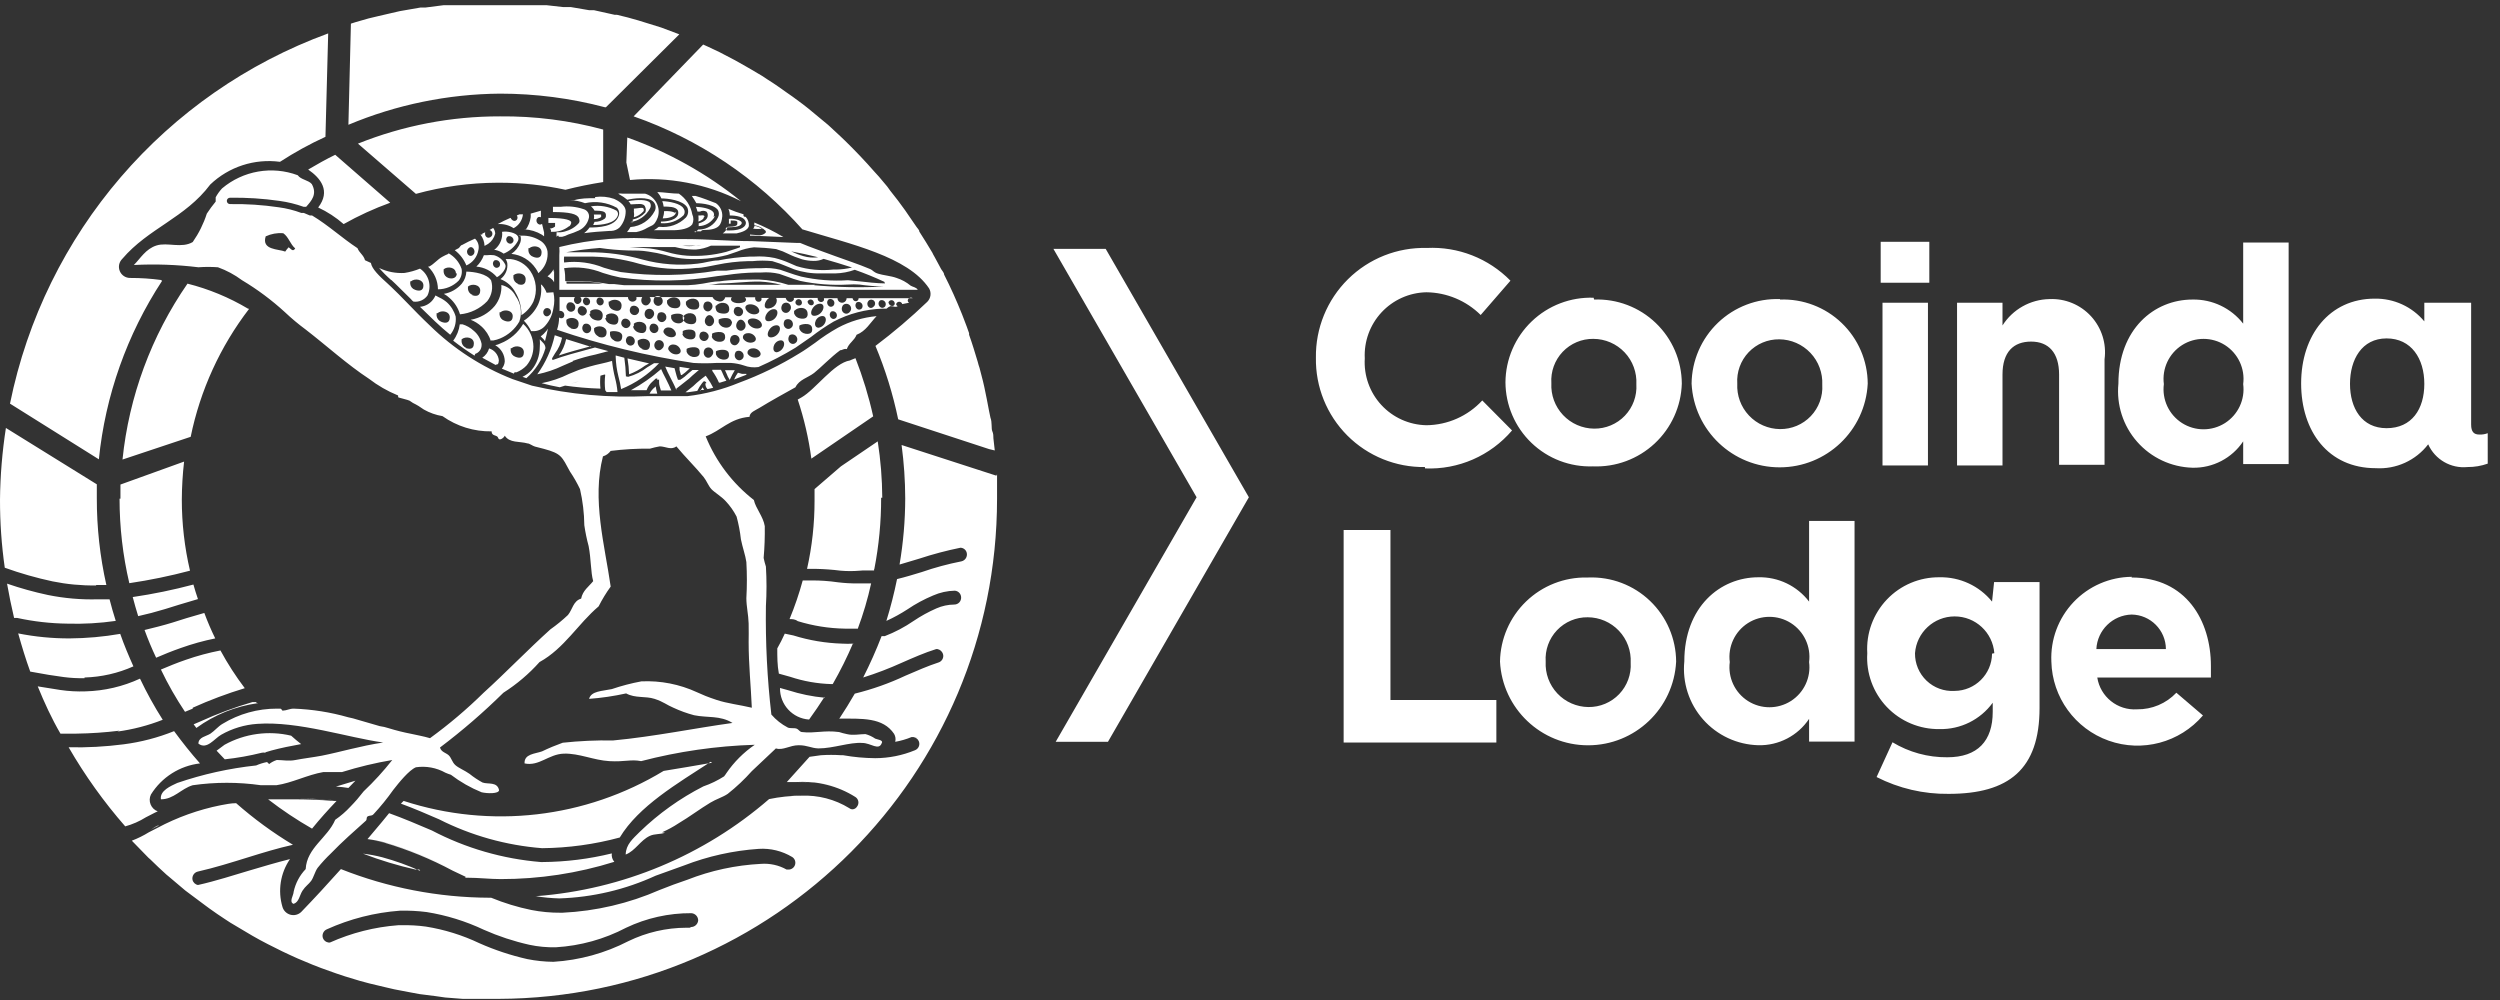 <?xml version="1.0" encoding="UTF-8"?>
<svg xmlns="http://www.w3.org/2000/svg" xmlns:xlink="http://www.w3.org/1999/xlink" width="110px" height="44px" viewBox="0 0 110 44" version="1.1">
  <rect x="0" y="0" width="110" height="44" fill="#333333" stroke="none"/>
  <title>cooinda-lodge copy</title>
  <g id="cooinda-lodge-copy" stroke="none" stroke-width="1" fill="none" fill-rule="evenodd">
    <polygon id="Path" fill="#FFFFFF" fill-rule="nonzero" points="48.65 10.95 46.35 10.95 52.65 21.88 46.45 32.64 48.75 32.64 54.95 21.88"></polygon>
    <path d="M84.83,13.32 L82.83,13.32 L82.83,20.48 L84.83,20.48 L84.83,13.32 Z M69.83,25.41 C68.831,25.391 67.866,25.771 67.147,26.465 C66.429,27.159 66.016,28.111 66,29.11 L66,29.11 C66.105,31.174 67.809,32.793 69.875,32.793 C71.941,32.793 73.645,31.174 73.75,29.11 L73.75,29.11 C73.745,28.102 73.332,27.139 72.604,26.442 C71.877,25.744 70.897,25.372 69.89,25.41 M71.75,29.16 C71.781,29.67 71.598,30.17 71.245,30.54 C70.892,30.91 70.401,31.116 69.89,31.11 C69.372,31.105 68.878,30.889 68.523,30.511 C68.168,30.134 67.983,29.628 68.01,29.11 L68.01,29.11 C67.976,28.601 68.157,28.101 68.508,27.73 C68.86,27.36 69.35,27.153 69.86,27.16 C70.38,27.162 70.876,27.377 71.234,27.755 C71.591,28.133 71.777,28.641 71.75,29.16 L71.75,29.16 Z M61.18,23.32 L59.12,23.32 L59.12,32.67 L65.84,32.67 L65.84,30.8 L61.18,30.8 L61.18,23.32 Z M90.6,20.45 L92.6,20.45 L92.6,15.81 C92.693,15.122 92.475,14.428 92.006,13.916 C91.536,13.404 90.864,13.127 90.17,13.16 C89.332,13.177 88.559,13.613 88.11,14.32 L88.11,13.32 L86.11,13.32 L86.11,20.48 L88.11,20.48 L88.11,16.48 C88.11,15.48 88.6,15.03 89.37,15.03 C90.14,15.03 90.6,15.52 90.6,16.48 L90.6,20.45 Z M62.7,20.61 C64.166,20.672 65.578,20.056 66.53,18.94 L65.22,17.62 C64.585,18.307 63.695,18.702 62.76,18.71 C62.005,18.695 61.29,18.373 60.778,17.818 C60.266,17.263 60.004,16.523 60.05,15.77 L60.05,15.77 C60.012,15.022 60.279,14.29 60.789,13.742 C61.3,13.193 62.011,12.875 62.76,12.86 C63.656,12.87 64.513,13.229 65.15,13.86 L66.46,12.35 C65.495,11.367 64.156,10.843 62.78,10.91 C61.485,10.877 60.232,11.374 59.311,12.285 C58.39,13.197 57.881,14.444 57.9,15.74 L57.9,15.74 C57.878,17.021 58.377,18.255 59.281,19.162 C60.186,20.068 61.419,20.569 62.7,20.55 M84.89,10.64 L82.75,10.64 L82.75,12.44 L84.89,12.44 L84.89,10.64 Z M70.12,13.1 C69.108,13.065 68.125,13.44 67.395,14.141 C66.664,14.841 66.247,15.808 66.24,16.82 L66.24,16.82 C66.245,17.826 66.657,18.787 67.382,19.484 C68.108,20.182 69.085,20.555 70.09,20.52 C71.092,20.561 72.07,20.199 72.804,19.515 C73.538,18.832 73.969,17.883 74,16.88 L74,16.88 C73.995,15.872 73.582,14.909 72.854,14.212 C72.127,13.514 71.147,13.142 70.14,13.18 M72,16.91 C72.031,17.42 71.848,17.92 71.495,18.29 C71.142,18.66 70.651,18.866 70.14,18.86 C69.622,18.855 69.128,18.639 68.773,18.261 C68.418,17.884 68.233,17.378 68.26,16.86 L68.26,16.86 C68.226,16.351 68.407,15.851 68.758,15.48 C69.11,15.11 69.6,14.903 70.11,14.91 C70.63,14.912 71.126,15.127 71.484,15.505 C71.841,15.883 72.027,16.391 72,16.91 L72,16.91 Z M93.8,25.38 C92.83,25.387 91.905,25.789 91.237,26.492 C90.569,27.196 90.216,28.141 90.26,29.11 L90.26,29.11 C90.298,30.68 91.3,32.063 92.78,32.589 C94.259,33.115 95.91,32.674 96.93,31.48 L95.76,30.48 C95.311,30.955 94.684,31.22 94.03,31.21 C93.172,31.267 92.413,30.659 92.28,29.81 L97.28,29.81 C97.28,29.62 97.28,29.5 97.28,29.3 L97.28,29.3 C97.28,27.3 96.18,25.41 93.79,25.41 M92.24,28.56 C92.281,27.727 92.956,27.065 93.79,27.04 C94.623,27.051 95.295,27.727 95.3,28.56 L92.24,28.56 Z M78.32,13.16 C77.307,13.125 76.323,13.5 75.591,14.2 C74.859,14.901 74.44,15.867 74.43,16.88 L74.43,16.88 C74.535,18.944 76.239,20.563 78.305,20.563 C80.371,20.563 82.075,18.944 82.18,16.88 L82.18,16.88 C82.175,15.872 81.762,14.909 81.034,14.212 C80.307,13.514 79.327,13.142 78.32,13.18 M80.18,16.93 C80.211,17.44 80.028,17.94 79.675,18.31 C79.322,18.68 78.831,18.886 78.32,18.88 C77.802,18.875 77.308,18.659 76.953,18.281 C76.598,17.904 76.413,17.398 76.44,16.88 L76.44,16.88 C76.406,16.371 76.587,15.871 76.938,15.5 C77.29,15.13 77.78,14.923 78.29,14.93 C78.809,14.935 79.304,15.151 79.66,15.528 C80.017,15.905 80.204,16.411 80.18,16.93 L80.18,16.93 Z M79.6,26.47 C79.07,25.778 78.242,25.38 77.37,25.4 C75.68,25.4 74.11,26.71 74.11,29.1 L74.11,29.1 C74.018,30.03 74.317,30.956 74.936,31.656 C75.554,32.356 76.436,32.767 77.37,32.79 C78.263,32.81 79.104,32.373 79.6,31.63 L79.6,32.63 L81.6,32.63 L81.6,22.92 L79.6,22.92 L79.6,26.47 Z M79.6,29.13 C79.689,29.808 79.377,30.476 78.801,30.844 C78.224,31.211 77.486,31.211 76.909,30.844 C76.333,30.476 76.021,29.808 76.11,29.13 L76.11,29.13 C76.021,28.452 76.333,27.784 76.909,27.416 C77.486,27.049 78.224,27.049 78.801,27.416 C79.377,27.784 79.689,28.452 79.6,29.13 L79.6,29.13 Z M87.65,26.47 C87.086,25.776 86.234,25.382 85.34,25.4 C84.465,25.39 83.626,25.744 83.023,26.378 C82.42,27.011 82.107,27.867 82.16,28.74 L82.16,28.74 C82.104,29.614 82.416,30.471 83.019,31.106 C83.623,31.74 84.464,32.093 85.34,32.08 C86.263,32.1 87.137,31.666 87.68,30.92 L87.68,31.32 C87.68,32.6 87.02,33.32 85.68,33.32 C84.831,33.328 83.997,33.099 83.27,32.66 L82.57,34.19 C83.551,34.69 84.639,34.944 85.74,34.93 C88.39,34.93 89.74,33.85 89.74,31.15 L89.74,25.61 L87.74,25.61 L87.65,26.47 Z M87.65,28.76 C87.639,29.665 86.905,30.395 86,30.4 C85.544,30.428 85.098,30.265 84.768,29.95 C84.438,29.635 84.254,29.196 84.26,28.74 L84.26,28.74 C84.329,27.827 85.09,27.122 86.005,27.122 C86.92,27.122 87.681,27.827 87.75,28.74 L87.65,28.76 Z M109.09,19.12 C108.85,19.12 108.73,19 108.73,18.68 L108.73,13.32 L106.67,13.32 L106.67,14.14 C106.132,13.494 105.33,13.127 104.49,13.14 C102.49,13.14 101.25,14.75 101.25,16.87 C101.25,18.99 102.45,20.6 104.53,20.6 C105.427,20.656 106.293,20.263 106.84,19.55 C107.142,20.221 107.838,20.623 108.57,20.55 C108.873,20.552 109.174,20.502 109.46,20.4 L109.46,19.06 C109.342,19.106 109.216,19.126 109.09,19.12 M105.01,18.84 C103.92,18.84 103.4,17.96 103.4,16.89 C103.4,15.82 103.92,14.89 105.01,14.89 C106.1,14.89 106.67,15.78 106.67,16.89 C106.67,18 106.12,18.84 105.01,18.84 M98.7,14.24 C98.165,13.555 97.339,13.163 96.47,13.18 C94.78,13.18 93.21,14.48 93.21,16.88 L93.21,16.88 C93.118,17.811 93.417,18.738 94.035,19.439 C94.653,20.141 95.535,20.554 96.47,20.58 C97.363,20.6 98.204,20.163 98.7,19.42 L98.7,20.42 L100.7,20.42 L100.7,10.67 L98.7,10.67 L98.7,14.24 Z M98.7,16.9 C98.789,17.578 98.477,18.246 97.901,18.614 C97.324,18.981 96.586,18.981 96.009,18.614 C95.433,18.246 95.121,17.578 95.21,16.9 L95.21,16.9 C95.121,16.222 95.433,15.554 96.009,15.186 C96.586,14.819 97.324,14.819 97.901,15.186 C98.477,15.554 98.789,16.222 98.7,16.9 L98.7,16.9 Z M8.48,31.14 C9.224,30.804 9.989,30.517 10.77,30.28 C10.372,29.754 10.014,29.2 9.7,28.62 C9.184,28.72 8.676,28.857 8.18,29.03 C7.77,29.17 7.41,29.32 7.08,29.46 C7.388,30.105 7.743,30.726 8.14,31.32 L8.48,31.18 M6.66,26.97 C7.07,26.86 7.47,26.74 7.87,26.61 L8.71,26.36 C8.64,26.15 8.57,25.94 8.51,25.72 C7.631,25.954 6.74,26.138 5.84,26.27 C5.913,26.55 5.993,26.83 6.08,27.11 L6.66,26.97 M11.34,30.97 L11.26,30.89 L11.11,30.89 C10.321,31.121 9.549,31.409 8.8,31.75 L8.52,31.87 L8.64,32.03 C9.437,31.45 10.364,31.076 11.34,30.94 M5.26,21.94 C5.26,23.192 5.404,24.441 5.69,25.66 C6.59,25.527 7.481,25.343 8.36,25.11 C8.12,24.084 7.999,23.034 8,21.98 C8.003,21.422 8.036,20.864 8.1,20.31 L5.3,21.32 C5.3,21.53 5.3,21.73 5.3,21.94 M10.91,13.58 C10.081,13.087 9.185,12.716 8.25,12.48 C6.66,14.778 5.676,17.44 5.39,20.22 L8.39,19.22 C8.809,17.173 9.688,15.248 10.96,13.59 M7.96,28.51 C8.453,28.334 8.957,28.194 9.47,28.09 C9.291,27.725 9.131,27.351 8.99,26.97 L8.2,27.2 C7.8,27.33 7.39,27.46 6.96,27.57 L6.36,27.72 C6.51,28.13 6.68,28.54 6.87,28.94 C7.19,28.8 7.56,28.65 7.96,28.51 M29.36,10.52 L29,10.52 C27.527,10.397 26.045,10.515 24.61,10.87 C24.62,10.99 24.62,11.11 24.61,11.23 C24.61,11.46 24.61,11.7 24.61,11.93 C24.61,12.16 24.61,12.47 24.61,12.75 L31.49,12.75 L32.49,12.75 C35.11,12.75 37.73,12.75 40.38,12.75 C40.32,12.64 40.17,12.63 40.07,12.57 C39.887,12.418 39.676,12.303 39.45,12.23 C39.21,12.14 38.84,12.11 38.63,12.04 C38.42,11.97 38.41,11.89 38.29,11.84 C37.72,11.6 37.29,11.47 36.75,11.27 C36.21,11.07 35.63,10.87 35.21,10.69 L35.08,10.69 L33.08,10.61 C32.08,10.61 31.15,10.52 30.18,10.52 L29.34,10.52 M24.92,12.39 L25.22,12.39 L25.68,12.39 C25.965,12.4 26.249,12.43 26.53,12.48 L24.93,12.48 M31.2,12.53 C31.37,12.53 31.54,12.48 31.71,12.47 C32.24,12.47 32.84,12.38 33.44,12.39 C33.754,12.405 34.066,12.452 34.37,12.53 C33.31,12.53 32.26,12.53 31.2,12.53 M35.86,12.53 L34.86,12.53 L34.68,12.53 C34.266,12.396 33.835,12.319 33.4,12.3 C32.81,12.3 32.19,12.3 31.66,12.38 C31.4,12.38 31.16,12.44 30.92,12.48 C30.68,12.52 30.48,12.54 30.25,12.55 C29.36,12.55 28.42,12.55 27.47,12.55 L27.03,12.5 L26.8,12.5 C26.42,12.432 26.036,12.389 25.65,12.37 C25.48,12.37 25.33,12.37 25.17,12.37 L24.87,12.37 C24.87,12.2 24.87,12 24.82,11.8 C25.399,11.719 25.988,11.791 26.53,12.01 C26.779,12.092 27.033,12.158 27.29,12.21 C28.708,12.405 30.148,12.385 31.56,12.15 L31.97,12.1 C32.404,12.034 32.841,11.997 33.28,11.99 L33.5,11.99 C33.765,11.969 34.031,11.99 34.29,12.05 L34.63,12.17 C34.82,12.244 35.013,12.307 35.21,12.36 C35.903,12.506 36.613,12.559 37.32,12.52 C37.483,12.508 37.647,12.508 37.81,12.52 C38.165,12.571 38.522,12.601 38.88,12.61 C37.86,12.661 36.837,12.641 35.82,12.55 M38.94,12.47 C38.61,12.47 38.08,12.41 37.83,12.38 L37.31,12.33 C36.619,12.375 35.926,12.321 35.25,12.17 C35.05,12.12 34.86,12.05 34.68,11.99 L34.33,11.87 C34.059,11.802 33.779,11.778 33.5,11.8 L33.28,11.8 C32.835,11.811 32.391,11.848 31.95,11.91 L31.54,11.91 C30.141,12.14 28.715,12.16 27.31,11.97 C27.06,11.922 26.813,11.858 26.57,11.78 C26.016,11.555 25.413,11.475 24.82,11.55 C24.81,11.464 24.81,11.376 24.82,11.29 L25.82,11.29 C26.605,11.281 27.387,11.389 28.14,11.61 C28.951,11.826 29.796,11.887 30.63,11.79 C30.93,11.79 31.24,11.7 31.54,11.65 C31.991,11.556 32.449,11.502 32.91,11.49 L33.11,11.49 C33.399,11.46 33.691,11.46 33.98,11.49 C34.198,11.552 34.412,11.629 34.62,11.72 L34.94,11.85 C35.32,11.979 35.719,12.04 36.12,12.03 L36.6,12.03 L36.75,12.03 C37.043,12.024 37.334,11.97 37.61,11.87 C38.052,12.025 38.486,12.202 38.91,12.4 M36,11.32 C35.782,11.349 35.561,11.332 35.35,11.27 C35.164,11.217 34.983,11.146 34.81,11.06 C35.2,11.13 35.6,11.22 36,11.32 M33.15,10.88 C33.484,10.89 33.818,10.916 34.15,10.96 L34.44,11.06 L34.66,11.16 C34.863,11.26 35.074,11.343 35.29,11.41 C35.456,11.455 35.628,11.479 35.8,11.48 C35.952,11.484 36.102,11.453 36.24,11.39 C36.67,11.51 37.09,11.64 37.49,11.77 C37.267,11.825 37.039,11.855 36.81,11.86 L36.66,11.86 C36.119,11.92 35.571,11.869 35.05,11.71 L34.75,11.58 C34.534,11.484 34.31,11.407 34.08,11.35 C33.784,11.29 33.481,11.27 33.18,11.29 L33,11.29 C32.53,11.31 32.062,11.367 31.6,11.46 C31.31,11.46 31.01,11.57 30.7,11.6 C29.886,11.697 29.061,11.636 28.27,11.42 C27.502,11.203 26.708,11.096 25.91,11.1 L24.91,11.1 C25.4,11.012 25.894,10.949 26.39,10.91 C26.804,10.971 27.222,11.008 27.64,11.02 C27.94,11.02 28.24,11.02 28.53,11.07 C28.783,11.105 29.033,11.155 29.28,11.22 C29.579,11.312 29.888,11.37 30.2,11.39 C30.805,11.428 31.413,11.371 32,11.22 L32.44,11.07 C32.679,10.971 32.932,10.907 33.19,10.88 M32.56,10.88 L32.39,10.94 L31.96,11.08 C31.396,11.229 30.812,11.286 30.23,11.25 C29.932,11.228 29.637,11.174 29.35,11.09 C29.098,11.018 28.84,10.964 28.58,10.93 L27.68,10.87 L27.37,10.87 C27.99,10.87 28.65,10.87 29.32,10.87 L29.57,10.87 L29.7,10.87 C29.968,10.939 30.243,10.976 30.52,10.98 L30.62,10.98 C30.848,10.962 31.071,10.904 31.28,10.81 L32.56,10.81 M30.62,10.81 C30.424,10.836 30.226,10.836 30.03,10.81 L30.85,10.81 C30.774,10.819 30.696,10.819 30.62,10.81 M33.55,10.08 C33.447,10.005 33.326,9.957 33.2,9.94 L33.2,9.94 C33.19,9.984 33.17,10.026 33.14,10.06 C33.276,10.08 33.414,10.08 33.55,10.06 M33,10.32 L33,10.37 L33.17,10.37 L34.47,10.43 C34.06,10.185 33.632,9.971 33.19,9.79 L33.19,9.91 C33.38,9.935 33.556,10.023 33.69,10.16 C33.7,10.186 33.7,10.214 33.69,10.24 C33.603,10.325 33.481,10.366 33.36,10.35 L33,10.32 Z M35.3,10.09 C37.43,10.74 39.95,11.29 40.88,12.69 C40.99,12.882 40.957,13.124 40.8,13.28 C40.079,13.971 39.318,14.619 38.52,15.22 C38.956,16.262 39.29,17.344 39.52,18.45 L43.52,19.76 L43.77,19.82 L43.71,19.29 C43.71,19.19 43.71,19.08 43.66,18.97 C43.61,18.86 43.66,18.58 43.58,18.38 L43.52,18.09 C43.46,17.74 43.38,17.38 43.31,17.03 L43.25,16.77 L43.1,16.19 C43.069,16.101 43.042,16.011 43.02,15.92 C42.9,15.52 42.78,15.12 42.64,14.73 L42.64,14.66 C42.58,14.47 42.5,14.28 42.43,14.09 C42.36,13.9 42.36,13.91 42.33,13.83 C42.09,13.23 41.83,12.65 41.54,12.08 C41.54,12 41.46,11.92 41.41,11.84 C41.36,11.76 41.23,11.49 41.13,11.32 C41.03,11.15 41.06,11.19 41.03,11.13 C40.84,10.81 40.65,10.5 40.45,10.19 C40.45,10.11 40.36,10.04 40.31,9.96 C40.26,9.88 40.09,9.64 39.98,9.48 L39.83,9.26 C39.617,8.96 39.397,8.67 39.17,8.39 L39.04,8.21 L38.67,7.77 L38.47,7.55 C38.06,7.08 37.63,6.63 37.19,6.2 L36.97,5.99 L36.55,5.6 L36.43,5.49 L35.56,4.77 L35.33,4.59 L34.87,4.25 L34.64,4.09 C34.36,3.89 34.08,3.69 33.79,3.51 L33.55,3.35 L33.06,3.06 L32.8,2.91 C32.49,2.73 32.18,2.56 31.86,2.4 L31.65,2.29 L31.14,2.05 L30.94,1.96 L27.88,5.12 C30.749,6.124 33.314,7.845 35.33,10.12 M31.33,33.56 C30.62,33.68 29.91,33.81 29.2,33.92 C25.761,36.005 21.584,36.487 17.76,35.24 L17.64,35.36 C18.21,35.57 18.77,35.81 19.32,36.05 C20.733,36.765 22.272,37.196 23.85,37.32 C25.005,37.309 26.155,37.152 27.27,36.85 C28.1,35.47 29.8,34.48 31.27,33.52 M20.47,38.62 L20.57,38.62 C21.05,38.62 21.57,38.68 22.03,38.68 C23.726,38.682 25.412,38.426 27.03,37.92 C26.941,37.819 26.901,37.683 26.92,37.55 L26.92,37.55 C25.922,37.795 24.898,37.923 23.87,37.93 L23.8,37.93 C22.123,37.793 20.491,37.321 19,36.54 C18.39,36.28 17.76,36.01 17.12,35.78 L17.12,35.78 L16.81,36.16 L16.17,36.92 C16.443,36.956 16.714,37.009 16.98,37.08 C18.025,37.392 19.037,37.808 20,38.32 C19.043,37.813 18.038,37.401 17,37.09 C16.72,37.02 16.45,36.97 16.19,36.93 L16.19,36.93 C16.436,36.966 16.68,37.016 16.92,37.08 C17.959,37.387 18.964,37.799 19.92,38.31 L20.49,38.58 M18.95,36.52 L17.53,35.93 L18.95,36.52 L20.11,37.02 L18.95,36.52 M11.68,33.1 L11.95,33.02 C12.36,32.91 12.8,32.82 13.25,32.74 C13.1,32.62 12.95,32.5 12.81,32.37 C11.818,32.134 10.773,32.277 9.88,32.77 L9.53,33.03 L9.89,33.41 C10.439,33.351 10.984,33.254 11.52,33.12 C11.573,33.109 11.627,33.109 11.68,33.12 M18.49,38.32 C17.95,38.076 17.392,37.875 16.82,37.72 C16.54,37.648 16.257,37.595 15.97,37.56 L15.97,37.56 L15.97,37.56 C16.722,37.849 17.494,38.083 18.28,38.26 C17.83,38.065 17.369,37.895 16.9,37.75 C17.369,37.895 17.83,38.065 18.28,38.26 L18.45,38.26 M29.13,36.62 C29.381,36.511 29.622,36.381 29.85,36.23 C30.34,35.94 30.8,35.59 31.25,35.32 C31.51,35.16 31.8,35.08 32.02,34.93 C32.402,34.628 32.756,34.293 33.08,33.93 L34.14,32.93 C34.45,33.03 34.75,32.79 35.14,32.79 C35.53,32.79 35.69,32.92 36.01,32.93 C36.67,32.93 37.39,32.65 37.94,32.69 C38.32,32.69 38.67,33.05 38.8,32.69 C38.87,32.56 38.6,32.54 38.51,32.5 C38.379,32.409 38.234,32.342 38.08,32.3 C37.82,32.3 37.54,32.37 37.26,32.3 C37.145,32.276 37.032,32.246 36.92,32.21 C36.26,32.12 35.83,32.28 35.29,32.21 C35.19,32.21 35.15,32.1 35.05,32.06 C34.95,32.02 34.75,32.06 34.66,32.01 C34.386,31.867 34.142,31.674 33.94,31.44 C33.757,29.857 33.677,28.264 33.7,26.67 C33.735,26.091 33.735,25.509 33.7,24.93 C33.66,24.805 33.626,24.678 33.6,24.55 C33.641,24.084 33.657,23.617 33.65,23.15 C33.58,22.72 33.25,22.37 33.17,22 C32.23,21.269 31.499,20.303 31.05,19.2 C31.73,18.95 32.11,18.41 32.98,18.34 C32.98,18.14 33.25,18.05 33.41,17.95 C33.95,17.62 34.48,17.33 35,17.04 C35.16,16.7 35.55,16.62 35.82,16.41 C36.09,16.2 36.57,15.7 36.97,15.41 C37.08,15.41 37.11,15.33 37.26,15.36 C37.35,15.09 37.59,14.99 37.69,14.73 C38.1,14.57 38.29,14.2 38.57,13.91 C37.975,13.965 37.397,14.138 36.87,14.42 C36.521,14.615 36.186,14.835 35.87,15.08 C35.64,15.24 35.41,15.41 35.17,15.55 C34.332,16.067 33.444,16.499 32.52,16.84 C31.794,17.139 31.03,17.338 30.25,17.43 C29.9,17.43 29.54,17.43 29.19,17.43 L28.49,17.43 C26.784,17.51 25.074,17.356 23.41,16.97 L22.55,16.68 L22.55,16.68 C21.191,16.145 19.953,15.343 18.91,14.32 C18.56,13.99 18.22,13.64 17.91,13.32 C17.6,13 17.46,12.86 17.23,12.64 L17.07,12.49 C16.68,12.14 16.36,11.83 16.32,11.57 L16.32,11.57 L16.06,11.45 C16,11.22 15.81,11.13 15.73,10.92 C15.03,10.46 14.46,9.92 13.73,9.48 L13.63,9.48 L13.37,9.37 L13.26,9.37 C12.937,9.249 12.602,9.165 12.26,9.12 C11.552,9.015 10.836,8.969 10.12,8.98 C10.083,8.98 10.047,8.965 10.021,8.939 C9.995,8.913 9.98,8.877 9.98,8.84 C9.98,8.803 9.995,8.767 10.021,8.741 C10.047,8.715 10.083,8.7 10.12,8.7 C10.849,8.689 11.578,8.736 12.3,8.84 C12.661,8.89 13.017,8.977 13.36,9.1 L13.47,9.1 C13.7,8.84 13.97,8.55 13.72,8.1 C13.57,7.92 13.24,7.91 13.1,7.71 C11.967,7.288 10.694,7.51 9.77,8.29 C9.661,8.408 9.567,8.539 9.49,8.68 C9.49,8.73 9.49,8.8 9.49,8.87 C9.35,9.039 9.219,9.216 9.1,9.4 C8.957,9.845 8.748,10.266 8.48,10.65 C7.99,10.94 7.37,10.65 6.89,10.8 C6.41,10.95 6.18,11.37 5.89,11.66 C6.838,11.611 7.788,11.645 8.73,11.76 C9.016,11.739 9.304,11.739 9.59,11.76 C9.969,11.897 10.326,12.089 10.65,12.33 C11.322,12.732 11.952,13.201 12.53,13.73 C12.821,14.005 13.128,14.262 13.45,14.5 C14.37,15.21 15.28,16.04 16.24,16.67 C16.623,16.964 17.043,17.206 17.49,17.39 C17.55,17.39 17.49,17.47 17.54,17.49 C17.59,17.51 17.94,17.59 18.02,17.63 C18.068,17.667 18.118,17.7 18.17,17.73 C18.339,17.812 18.499,17.909 18.65,18.02 C18.904,18.164 19.182,18.262 19.47,18.31 C20.1,18.758 20.857,18.992 21.63,18.98 C21.63,19.21 21.88,19.12 21.92,19.27 C21.96,19.42 22.17,19.27 22.21,19.17 C22.42,19.5 22.86,19.41 23.21,19.51 C23.3,19.51 23.43,19.62 23.54,19.65 C23.65,19.68 23.79,19.71 23.93,19.75 C24.71,19.96 24.72,20.09 25.08,20.75 C25.246,20.995 25.393,21.253 25.52,21.52 C25.64,22.042 25.704,22.575 25.71,23.11 C25.755,23.42 25.818,23.727 25.9,24.03 C26.01,24.6 25.99,25.18 26.1,25.57 C25.91,25.81 25.64,25.98 25.57,26.34 C25.22,26.44 25.19,26.82 24.99,27.06 C24.749,27.288 24.491,27.499 24.22,27.69 C23.22,28.59 22.22,29.63 21.28,30.48 C20.544,31.204 19.755,31.873 18.92,32.48 C18.66,32.4 18.27,32.33 18.1,32.29 C17.762,32.225 17.428,32.142 17.1,32.04 C16.973,31.998 16.843,31.968 16.71,31.95 C16.35,31.84 16,31.75 15.71,31.66 C15.42,31.57 15.46,31.6 15.32,31.56 C14.538,31.336 13.732,31.209 12.92,31.18 C12.74,31.18 12.63,31.26 12.43,31.27 C12.43,31.27 12.37,31.18 12.34,31.18 C12.31,31.18 12.27,31.18 12.19,31.18 C11.343,31.177 10.512,31.409 9.79,31.85 C9.6,31.96 9.44,32.16 9.26,32.28 C9.08,32.4 8.73,32.43 8.73,32.72 C9.1,33 9.42,32.51 9.73,32.33 C10.217,32.052 10.761,31.888 11.32,31.85 C13.12,31.72 15.32,32.46 16.86,32.67 C15.86,32.82 14.97,33.09 14.16,33.25 C13.79,33.32 13.3,33.38 13,33.44 C12.7,33.5 12.45,33.44 12.18,33.44 C12.057,33.479 11.941,33.54 11.84,33.62 C11.84,33.62 11.77,33.54 11.75,33.53 C11.585,33.562 11.424,33.612 11.27,33.68 C10.088,33.807 8.924,34.065 7.8,34.45 C7.52,34.58 7.02,34.79 7.08,35.17 C7.65,35.17 7.97,34.7 8.48,34.55 C9.475,34.408 10.485,34.408 11.48,34.55 C11.7,34.55 11.96,34.55 12.16,34.55 C12.85,34.45 13.53,34.09 14.23,33.97 C14.49,33.97 14.78,33.97 15.05,33.97 C15.774,33.744 16.512,33.567 17.26,33.44 C16.874,33.93 16.453,34.391 16,34.82 C15.82,35.055 15.627,35.279 15.42,35.49 C15.219,35.708 14.994,35.902 14.75,36.07 C14.41,36.87 13.5,37.3 13.45,38.24 C13.184,38.518 13.001,38.864 12.92,39.24 C12.92,39.39 12.7,39.69 12.92,39.77 C13.16,39.69 13.18,39.39 13.31,39.19 C13.44,38.99 13.58,38.91 13.69,38.76 C13.8,38.61 13.86,38.34 13.98,38.18 C14.159,37.957 14.353,37.747 14.56,37.55 C15.05,37.04 15.61,36.55 16.1,36.11 C16.16,36.05 16.1,35.95 16.2,35.91 C16.3,35.87 16.36,35.91 16.44,35.82 C16.75,35.486 17.037,35.132 17.3,34.76 C17.55,34.44 17.99,33.89 18.3,33.76 C18.748,33.694 19.205,33.779 19.6,34 C19.678,34.034 19.758,34.064 19.84,34.09 C20.254,34.405 20.708,34.664 21.19,34.86 C21.45,34.92 21.94,34.93 21.96,34.77 C21.88,34.38 21.47,34.52 21.23,34.43 C21.029,34.321 20.838,34.194 20.66,34.05 C20.45,33.9 20.17,33.79 20.03,33.66 C19.89,33.53 19.86,33.34 19.74,33.23 C19.62,33.12 19.41,33.09 19.36,32.89 C20.342,32.149 21.274,31.344 22.15,30.48 C22.739,30.105 23.274,29.651 23.74,29.13 C24.83,28.53 25.43,27.45 26.34,26.68 C26.493,26.376 26.67,26.085 26.87,25.81 C26.61,23.99 26.04,21.98 26.53,20.08 C26.666,20.039 26.786,19.955 26.87,19.84 C27.444,19.768 28.022,19.735 28.6,19.74 C28.741,19.698 28.885,19.665 29.03,19.64 C29.28,19.64 29.53,19.82 29.76,19.64 C30.14,20.1 30.6,20.55 30.96,20.99 C31.09,21.15 31.17,21.38 31.3,21.52 C31.43,21.66 31.75,21.85 31.93,22.05 C32.121,22.253 32.282,22.482 32.41,22.73 C32.499,23.058 32.563,23.392 32.6,23.73 C32.67,24.08 32.8,24.44 32.84,24.73 C32.87,25.26 32.87,25.79 32.84,26.32 C32.84,26.68 32.93,27.05 32.94,27.43 C32.95,27.81 32.94,27.98 32.94,28.25 C32.94,29.25 33.04,30.19 33.08,31.14 C32.58,31.02 31.99,30.95 31.54,30.8 C31.09,30.65 30.96,30.59 30.67,30.46 C29.904,30.106 29.063,29.941 28.22,29.98 C27.779,30.062 27.345,30.176 26.92,30.32 C26.5,30.41 26.01,30.4 25.92,30.75 C26.468,30.709 27.013,30.629 27.55,30.51 C27.95,30.73 28.4,30.62 28.8,30.75 C29.2,30.88 29.34,31.02 29.63,31.14 C29.923,31.277 30.228,31.387 30.54,31.47 C31.12,31.59 31.69,31.47 32.23,31.81 C30.62,32.03 28.79,32.41 26.98,32.58 C26.239,32.567 25.497,32.601 24.76,32.68 C24.45,32.791 24.146,32.917 23.85,33.06 C23.54,33.17 23.06,33.17 23.08,33.59 C23.72,33.73 24.14,33.18 24.81,33.16 C25.48,33.14 26.12,33.45 26.81,33.49 C27.5,33.53 27.75,33.4 28.21,33.49 C29.844,33.063 31.522,32.821 33.21,32.77 C32.719,33.106 32.296,33.529 31.96,34.02 C31.96,34.02 31.89,34.13 31.86,34.16 C31.575,34.342 31.27,34.49 30.95,34.6 C29.922,35.124 28.979,35.798 28.15,36.6 C27.84,36.91 27.54,37.16 27.53,37.6 C27.95,37.44 28.18,36.97 28.59,36.78 C28.8,36.68 29.04,36.72 29.26,36.64 M12.7,10.88 C12.645,10.939 12.594,11.002 12.55,11.07 C12.25,10.95 11.5,11.01 11.69,10.4 C11.93,10.288 12.196,10.24 12.46,10.26 C12.7,10.42 12.77,10.75 12.99,10.93 C12.88,11.11 12.79,10.93 12.7,10.88 M11.81,35.18 L11.81,35.18 C12.42,35.65 13.062,36.078 13.73,36.46 C14.07,36.04 14.44,35.63 14.81,35.24 L14.66,35.24 C14.06,35.19 13.47,35.17 12.9,35.17 L12.9,35.17 L11.8,35.17 L11.8,35.17 M15.64,34.35 L14.78,34.61 L14.78,34.61 C14.964,34.62 15.148,34.64 15.33,34.67 L15.64,34.35 M12.89,35.14 C13.46,35.14 14.05,35.14 14.65,35.21 L14.8,35.21 L14.74,35.21 C14.1,35.16 13.49,35.14 12.89,35.14 M24.59,10.42 L24.73,10.42 C24.824,10.4 24.915,10.366 25,10.32 C25.161,10.271 25.318,10.211 25.47,10.14 C25.682,10.042 25.839,9.855 25.9,9.63 C25.931,9.543 25.924,9.446 25.88,9.364 C25.836,9.282 25.76,9.223 25.67,9.2 C25.348,9.092 25.007,9.058 24.67,9.1 L24.33,9.1 C24.33,9.2 24.33,9.23 24.33,9.33 L24.33,9.33 C25.05,9.33 25.4,9.41 25.47,9.6 C25.54,9.79 25.47,9.82 25.34,9.94 C25.149,10.097 24.916,10.194 24.67,10.22 L24.49,10.22 C24.485,10.287 24.485,10.353 24.49,10.42 C24.506,10.393 24.531,10.372 24.56,10.36 M27.73,9.77 C28.101,9.726 28.427,9.502 28.6,9.17 C28.647,9.093 28.647,8.997 28.6,8.92 C28.47,8.77 28.05,8.78 27.65,8.85 C27.692,8.89 27.726,8.937 27.75,8.99 L27.81,8.99 C28.03,8.99 28.33,8.91 28.39,9.11 C28.425,9.186 28.425,9.274 28.39,9.35 C28.245,9.51 28.052,9.619 27.84,9.66 C27.843,9.7 27.843,9.74 27.84,9.78 M32.72,9.43 C32.492,9.364 32.268,9.284 32.05,9.19 C32.091,9.281 32.112,9.38 32.11,9.48 L32.11,9.48 C32.19,9.48 32.67,9.48 32.79,9.71 C32.83,9.771 32.83,9.849 32.79,9.91 C32.67,10.12 32.27,10.14 32.1,10.14 L32,10.14 C31.961,10.14 31.93,10.109 31.93,10.07 C31.934,10.033 31.963,10.004 32,10 C32.22,10 32.56,10 32.63,9.84 C32.7,9.68 32.22,9.6 32.07,9.63 L32.07,9.63 C32.076,9.7 32.076,9.77 32.07,9.84 L32.15,9.84 L32.15,9.77 L32.15,9.7 C32.27,9.7 32.39,9.7 32.44,9.75 C32.446,9.786 32.446,9.824 32.44,9.86 C32.44,9.92 32.35,9.98 32.02,9.98 L32.02,9.98 C31.98,10.098 31.903,10.199 31.8,10.27 L32.36,10.27 L32.41,10.27 C32.63,10.22 32.9,10.14 32.95,9.95 C32.963,9.8 32.912,9.651 32.81,9.54 C32.76,9.54 32.71,9.54 32.71,9.46 M28.31,9.3 C28.334,9.264 28.334,9.216 28.31,9.18 C28.31,9.1 28.03,9.18 27.89,9.18 L27.89,9.18 C27.895,9.223 27.895,9.267 27.89,9.31 C27.905,9.393 27.905,9.477 27.89,9.56 C28.044,9.52 28.183,9.437 28.29,9.32 M27.56,7.15 L27.72,7.92 C29.402,7.762 31.094,8.084 32.6,8.85 C31.104,7.64 29.413,6.694 27.6,6.05 L27.56,7.15 Z M27.26,8.56 C27.382,8.623 27.496,8.7 27.6,8.79 C27.85,8.73 28.53,8.63 28.76,8.89 C28.855,8.997 28.875,9.152 28.81,9.28 C28.602,9.687 28.196,9.956 27.74,9.99 C27.697,10.068 27.647,10.142 27.59,10.21 L28,10.21 C28.173,10.176 28.339,10.112 28.49,10.02 L28.65,9.94 C28.78,9.89 28.86,9.78 28.94,9.57 C29.011,9.357 28.992,9.123 28.886,8.925 C28.78,8.726 28.597,8.58 28.38,8.52 L27.38,8.52 C27.32,8.511 27.26,8.511 27.2,8.52 M25.2,15.88 C25.527,15.765 25.861,15.671 26.2,15.6 L26.77,15.45 L26.18,15.29 L25.96,15.35 C25.4,15.5 24.77,15.67 24.35,15.83 L24.35,15.83 L24.3,15.83 C24.286,15.805 24.286,15.775 24.3,15.75 L24.42,15.55 C24.574,15.346 24.68,15.11 24.73,14.86 L24.41,14.75 C24.273,15.37 24.011,15.955 23.64,16.47 C24.031,16.39 24.41,16.263 24.77,16.09 L25.21,15.9 M26.45,9.53 L26.45,9.44 C26.45,9.44 26.24,9.44 26.13,9.44 C26.145,9.506 26.145,9.574 26.13,9.64 C26.243,9.644 26.355,9.612 26.45,9.55 M26.19,8.72 L26.19,8.72 C25.87,8.72 25.55,8.72 25.26,8.81 L25.09,8.81 C25.313,8.814 25.533,8.859 25.74,8.94 L25.74,8.94 C26.215,8.834 26.713,8.905 27.14,9.14 C27.239,9.236 27.271,9.382 27.22,9.51 C27.05,9.98 26.32,10.01 25.94,10.01 C25.873,10.105 25.792,10.19 25.7,10.26 C26.07,10.21 26.45,10.18 26.83,10.16 L26.9,10.16 C27.039,10.154 27.171,10.097 27.27,10 C27.437,9.805 27.529,9.557 27.53,9.3 C27.53,8.99 27.13,8.8 27.02,8.75 C26.75,8.657 26.462,8.629 26.18,8.67 M29.72,9.38 C29.72,9.38 29.61,9.27 29.22,9.29 C29.218,9.399 29.197,9.507 29.16,9.61 C29.37,9.61 29.65,9.55 29.72,9.41 C29.79,9.27 29.72,9.35 29.72,9.33 M29.08,9.75 C29.082,9.773 29.082,9.797 29.08,9.82 C29.448,9.855 29.814,9.727 30.08,9.47 C30.142,9.383 30.142,9.267 30.08,9.18 C29.96,8.95 29.44,8.86 29.14,8.85 C29.169,8.927 29.19,9.008 29.2,9.09 C29.42,9.09 29.72,9.09 29.82,9.25 C29.854,9.323 29.854,9.407 29.82,9.48 C29.68,9.74 29.18,9.75 29.08,9.75 L29.08,9.75 Z M26,15.26 L24.91,14.92 C24.856,15.18 24.747,15.425 24.59,15.64 C24.59,15.64 24.59,15.64 24.59,15.64 C25,15.5 25.53,15.36 26.01,15.23 M22,5.12 C19.859,5.116 17.737,5.523 15.75,6.32 L18.3,8.53 C19.47,8.209 20.677,8.044 21.89,8.04 L22,8.04 C22.968,8.041 23.934,8.145 24.88,8.35 C25.42,8.21 25.98,8.1 26.54,8.01 L26.54,5.7 C25.06,5.3 23.533,5.105 22,5.12 M31,9.54 C31,9.46 30.89,9.47 30.83,9.48 L30.73,9.48 C30.739,9.57 30.739,9.66 30.73,9.75 C30.89,9.69 30.97,9.63 30.97,9.54 M31.39,9.54 C31.426,9.478 31.426,9.402 31.39,9.34 C31.27,9.17 30.87,9.11 30.62,9.1 C30.648,9.168 30.671,9.239 30.69,9.31 L30.8,9.31 C30.888,9.264 30.992,9.264 31.08,9.31 C31.125,9.355 31.147,9.417 31.14,9.48 C31.14,9.71 30.84,9.8 30.74,9.83 L30.74,9.83 C30.745,9.87 30.745,9.91 30.74,9.95 C31.042,9.945 31.318,9.777 31.46,9.51 M28.97,9.99 C28.909,10.045 28.842,10.092 28.77,10.13 L28.72,10.13 L29.34,10.13 L29.61,10.13 C29.95,10.13 30.32,10.06 30.46,9.87 C30.525,9.731 30.525,9.569 30.46,9.43 C30.394,9.06 30.181,8.732 29.87,8.52 C29.56,8.52 29.24,8.46 28.92,8.45 C28.956,8.491 28.989,8.535 29.02,8.58 C29.051,8.628 29.077,8.678 29.1,8.73 C29.35,8.73 30.05,8.8 30.24,9.13 C30.308,9.276 30.285,9.448 30.18,9.57 C29.873,9.879 29.442,10.03 29.01,9.98 L29,9.98 M30.56,10.18 L30.84,10.18 C30.864,10.142 30.905,10.12 30.95,10.12 C31.66,10.12 31.74,9.88 31.78,9.52 C31.792,9.292 31.686,9.073 31.5,8.94 C31.21,8.83 30.92,8.71 30.6,8.62 L30.44,8.62 C30.512,8.723 30.579,8.83 30.64,8.94 L30.64,8.94 C30.64,8.94 31.37,8.94 31.59,9.24 C31.645,9.343 31.645,9.467 31.59,9.57 C31.439,9.887 31.122,10.093 30.77,10.1 L30.72,10.1 C30.678,10.148 30.631,10.192 30.58,10.23 M26.12,9.9 C26.48,9.9 27.05,9.84 27.18,9.49 C27.21,9.413 27.19,9.326 27.13,9.27 C26.785,9.082 26.387,9.016 26,9.08 C26.066,9.131 26.121,9.196 26.16,9.27 L26.16,9.27 C26.3,9.27 26.49,9.27 26.59,9.33 C26.638,9.36 26.665,9.414 26.66,9.47 C26.669,9.525 26.65,9.581 26.61,9.62 C26.48,9.715 26.321,9.764 26.16,9.76 C26.144,9.808 26.124,9.855 26.1,9.9 M4.23,25.74 L4.68,25.74 C4.398,24.486 4.257,23.205 4.26,21.92 C4.26,21.72 4.26,21.51 4.26,21.31 L0.26,18.83 C0.098,19.872 0.011,20.925 -3.32190345e-05,21.98 C-0.002,22.984 0.068,23.986 0.21,24.98 C0.896,25.227 1.597,25.427 2.31,25.58 C2.942,25.709 3.585,25.769 4.23,25.76 M40.23,13.12 L40.23,13.12 L37.78,13.12 C37.78,13.28 37.56,13.32 37.51,13.12 L37.51,13.12 L37.25,13.12 C37.25,13.23 37.16,13.32 37.05,13.32 C36.94,13.32 36.85,13.23 36.85,13.12 L36.25,13.12 C36.31,13.31 36.03,13.36 35.98,13.17 C35.975,13.15 35.975,13.13 35.98,13.11 L34.93,13.11 C34.934,13.137 34.934,13.163 34.93,13.19 C34.81,13.37 34.61,13.27 34.57,13.11 L34.15,13.11 C34.23,13.24 34.15,13.52 33.84,13.57 C33.53,13.62 33.64,13.24 33.84,13.11 L33.5,13.11 L33.5,13.11 C33.56,13.3 33.28,13.35 33.23,13.16 C33.224,13.134 33.224,13.106 33.23,13.08 L32.77,13.08 C32.84,13.14 32.85,13.21 32.77,13.28 C32.45,13.43 32.04,13.28 32.2,13.08 L31.91,13.08 C31.894,13.148 31.85,13.205 31.789,13.238 C31.727,13.271 31.655,13.275 31.59,13.25 C31.485,13.234 31.395,13.166 31.35,13.07 L28.58,13.07 C28.65,13.146 28.65,13.264 28.58,13.34 C28.42,13.58 28.1,13.34 28.26,13.07 L28,13.07 C28.008,13.106 28.008,13.144 28,13.18 C27.952,13.257 27.859,13.292 27.773,13.266 C27.686,13.241 27.628,13.16 27.63,13.07 L25.53,13.07 C25.565,13.102 25.585,13.148 25.585,13.195 C25.585,13.242 25.565,13.288 25.53,13.32 C25.37,13.49 25.16,13.24 25.3,13.07 L24.62,13.07 L24.62,13.68 C24.694,13.668 24.767,13.702 24.805,13.767 C24.842,13.831 24.837,13.912 24.79,13.97 C24.735,14.015 24.655,14.015 24.6,13.97 C24.6,14.143 24.57,14.323 24.51,14.51 C26.462,15.175 28.47,15.663 30.51,15.97 C30.843,15.99 31.177,15.99 31.51,15.97 L32.17,15.97 C32.36,15.983 32.549,16.02 32.73,16.08 C32.934,16.157 33.154,16.182 33.37,16.15 L33.37,16.15 C33.932,15.903 34.476,15.619 35,15.3 L35.68,14.83 C35.998,14.582 36.332,14.355 36.68,14.15 C37.351,13.798 38.093,13.603 38.85,13.58 L39.01,13.58 C39.059,13.532 39.116,13.495 39.18,13.47 C39.34,13.47 39.39,13.54 39.5,13.47 C39.462,13.455 39.435,13.421 39.43,13.38 C39.447,13.319 39.502,13.277 39.565,13.277 C39.628,13.277 39.683,13.319 39.7,13.38 L39.7,13.38 L40,13.32 C39.969,13.303 39.947,13.274 39.94,13.24 C39.938,13.187 39.966,13.137 40.013,13.112 C40.059,13.086 40.116,13.09 40.16,13.12 M35.8,13.28 C35.86,13.46 35.59,13.51 35.53,13.28 C35.547,13.219 35.602,13.177 35.665,13.177 C35.728,13.177 35.783,13.219 35.8,13.28 M35.28,13.28 C35.33,13.46 35.06,13.52 35,13.33 C34.986,13.253 35.038,13.179 35.115,13.165 C35.192,13.151 35.266,13.203 35.28,13.28 M34.96,13.67 C35.11,13.5 35.48,13.49 35.53,13.75 C35.58,14.01 35.38,14.05 35.2,14.01 C35.079,13.991 34.979,13.906 34.94,13.79 C34.94,13.73 34.94,13.73 34.94,13.67 M34.43,13.39 C34.507,13.302 34.642,13.293 34.73,13.37 C34.818,13.447 34.827,13.582 34.75,13.67 C34.58,13.91 34.25,13.67 34.43,13.39 M33.99,13.61 C34.35,13.54 34.23,14.07 33.87,14.13 C33.51,14.19 33.69,13.68 33.99,13.61 M33.48,14.18 C33.68,14.48 33.16,14.57 32.95,14.27 C32.74,13.97 33.3,13.92 33.48,14.18 M33.36,13.55 C33.57,13.85 33.04,13.95 32.84,13.65 C32.64,13.35 33.18,13.3 33.36,13.55 M32.77,14.45 C32.6,14.7 32.27,14.45 32.44,14.17 C32.61,13.89 32.91,14.24 32.77,14.45 M32.33,13.55 C32.51,13.4 32.8,13.62 32.66,13.83 C32.52,14.04 32.16,13.83 32.33,13.55 M32.21,14.15 C32.21,14.35 32.06,14.45 31.88,14.41 C31.76,14.388 31.661,14.305 31.62,14.19 C31.62,14.13 31.62,14.12 31.62,14.07 C31.62,14.02 32.14,13.89 32.19,14.15 M31.51,13.45 C31.66,13.27 32.03,13.27 32.08,13.53 C32.13,13.79 31.93,13.82 31.74,13.79 C31.55,13.76 31.51,13.68 31.49,13.57 C31.47,13.46 31.49,13.5 31.49,13.45 M31.38,14.25 C31.22,14.5 30.89,14.25 31.06,13.97 C31.23,13.69 31.53,14.04 31.38,14.25 M31,13.32 C31.08,13.248 31.201,13.248 31.281,13.32 C31.361,13.392 31.373,13.513 31.31,13.6 C31.15,13.85 30.82,13.6 31,13.32 M30.19,13.27 C30.34,13.09 30.71,13.08 30.76,13.35 C30.81,13.62 30.61,13.64 30.43,13.61 C30.311,13.591 30.214,13.506 30.18,13.39 C30.18,13.32 30.18,13.32 30.18,13.27 M30.11,13.96 C30.11,14.16 29.96,14.26 29.78,14.22 C29.661,14.201 29.564,14.116 29.53,14 C29.53,13.94 29.53,13.94 29.53,13.88 C29.53,13.82 30.04,13.7 30.09,13.96 M29.37,13.21 C29.51,13.03 29.88,13.03 29.93,13.29 C29.98,13.55 29.78,13.59 29.6,13.55 C29.48,13.534 29.381,13.447 29.35,13.33 C29.35,13.27 29.35,13.27 29.35,13.21 M29.29,14.07 C29.12,14.32 28.79,14.07 28.97,13.78 C29.054,13.717 29.171,13.723 29.249,13.793 C29.327,13.864 29.344,13.98 29.29,14.07 M28.81,13.07 C28.894,13.007 29.011,13.013 29.089,13.083 C29.167,13.154 29.184,13.27 29.13,13.36 C28.96,13.6 28.63,13.36 28.81,13.07 M28.41,13.66 C28.487,13.572 28.622,13.563 28.71,13.64 C28.798,13.717 28.807,13.852 28.73,13.94 C28.57,14.18 28.24,13.94 28.41,13.66 M27.76,13.5 C27.94,13.35 28.23,13.57 28.08,13.78 C27.93,13.99 27.58,13.78 27.76,13.5 M26.81,13.27 C26.99,13.12 27.35,13.18 27.35,13.44 C27.35,13.7 27.16,13.71 26.99,13.64 C26.875,13.602 26.793,13.5 26.78,13.38 C26.78,13.32 26.78,13.32 26.78,13.27 M26.31,13.11 C26.384,13.076 26.473,13.097 26.524,13.16 C26.576,13.224 26.578,13.314 26.53,13.38 C26.36,13.56 26.13,13.28 26.31,13.11 M25.71,13.11 C25.784,13.076 25.873,13.097 25.924,13.16 C25.976,13.224 25.978,13.314 25.93,13.38 C25.76,13.55 25.54,13.28 25.71,13.11 M25,13.32 C25.091,13.277 25.2,13.302 25.263,13.38 C25.327,13.458 25.33,13.569 25.27,13.65 C25.06,13.86 24.78,13.53 25,13.32 M25.13,14.44 C25.015,14.402 24.933,14.3 24.92,14.18 C24.92,14.12 24.92,14.12 24.92,14.07 C25.1,13.92 25.46,13.98 25.46,14.24 C25.46,14.5 25.26,14.51 25.09,14.44 M25.49,13.5 C25.69,13.38 25.94,13.65 25.76,13.83 C25.58,14.01 25.28,13.72 25.49,13.5 M25.97,14.59 C25.76,14.81 25.48,14.47 25.7,14.26 C25.791,14.217 25.9,14.242 25.963,14.32 C26.027,14.398 26.03,14.509 25.97,14.59 M25.97,13.81 C25.97,13.74 25.97,13.74 25.97,13.69 C26.15,13.54 26.52,13.6 26.52,13.87 C26.52,14.14 26.32,14.13 26.15,14.07 C26.035,14.029 25.952,13.93 25.93,13.81 M26.35,14.81 C26.238,14.768 26.158,14.668 26.14,14.55 C26.14,14.49 26.14,14.49 26.14,14.44 C26.32,14.29 26.68,14.35 26.69,14.61 C26.7,14.87 26.48,14.88 26.31,14.81 M26.67,13.99 C26.67,13.92 26.67,13.93 26.67,13.87 C26.84,13.72 27.21,13.78 27.21,14.05 C27.21,14.32 27.02,14.31 26.84,14.25 C26.728,14.208 26.648,14.108 26.63,13.99 M27.05,14.99 C26.935,14.952 26.853,14.85 26.84,14.73 C26.84,14.67 26.84,14.67 26.84,14.61 C26.84,14.55 27.38,14.52 27.38,14.79 C27.38,15.06 27.18,15.06 27.01,14.99 M27.41,14.05 C27.61,13.93 27.86,14.2 27.68,14.38 C27.5,14.56 27.19,14.27 27.41,14.05 M27.89,15.14 C27.68,15.35 27.4,15.02 27.62,14.81 C27.711,14.767 27.82,14.792 27.883,14.87 C27.947,14.948 27.95,15.059 27.89,15.14 M27.89,14.36 C27.89,14.29 27.89,14.3 27.89,14.24 C28.07,14.09 28.44,14.15 28.44,14.42 C28.44,14.69 28.24,14.68 28.07,14.62 C27.958,14.576 27.875,14.478 27.85,14.36 M28.28,15.36 C28.164,15.321 28.079,15.221 28.06,15.1 C28.06,15.04 28.06,15.04 28.06,14.99 C28.24,14.84 28.6,14.89 28.6,15.16 C28.6,15.43 28.41,15.43 28.24,15.36 M28.66,14.26 C28.751,14.217 28.86,14.242 28.923,14.32 C28.987,14.398 28.99,14.509 28.93,14.59 C28.72,14.8 28.44,14.47 28.66,14.26 M29.13,15.34 C28.93,15.56 28.65,15.23 28.87,15.01 C28.961,14.938 29.093,14.954 29.165,15.045 C29.237,15.136 29.221,15.268 29.13,15.34 M29.19,14.61 C29.19,14.35 29.59,14.33 29.72,14.61 C29.85,14.89 29.34,14.94 29.19,14.61 M29.4,15.36 C29.4,15.1 29.8,15.08 29.93,15.36 C30.06,15.64 29.55,15.7 29.4,15.36 M30.07,13.91 C30.21,13.73 30.58,13.72 30.63,13.99 C30.68,14.26 30.48,14.29 30.3,14.25 C30.18,14.228 30.081,14.145 30.04,14.03 C30.04,13.96 30.04,13.96 30.04,13.91 M30.04,14.7 C30.04,14.64 30.04,14.64 30.04,14.58 C30.04,14.52 30.56,14.4 30.6,14.66 C30.64,14.92 30.46,14.96 30.28,14.92 C30.159,14.901 30.059,14.816 30.02,14.7 M30.47,15.7 C30.35,15.678 30.251,15.595 30.21,15.48 C30.21,15.42 30.21,15.41 30.21,15.36 C30.21,15.31 30.73,15.17 30.78,15.43 C30.83,15.69 30.63,15.73 30.45,15.7 M30.82,14.64 C31,14.49 31.29,14.71 31.14,14.92 C30.99,15.13 30.65,14.92 30.82,14.64 M31.33,15.64 C31.17,15.89 30.84,15.64 31.01,15.36 C31.087,15.272 31.222,15.263 31.31,15.34 C31.398,15.417 31.407,15.552 31.33,15.64 M31.33,14.81 C31.33,14.75 31.33,14.74 31.33,14.69 C31.33,14.64 31.85,14.5 31.9,14.76 C31.95,15.02 31.74,15.06 31.57,15.03 C31.45,15.008 31.351,14.925 31.31,14.81 M31.76,15.81 C31.639,15.791 31.539,15.706 31.5,15.59 C31.5,15.53 31.5,15.53 31.5,15.47 C31.5,15.41 32.02,15.29 32.07,15.55 C32.12,15.81 31.92,15.85 31.74,15.81 M32.17,14.81 C32.247,14.722 32.382,14.713 32.47,14.79 C32.558,14.867 32.567,15.002 32.49,15.09 C32.33,15.34 32,15.09 32.17,14.81 M32.7,15.75 C32.53,16 32.2,15.75 32.38,15.47 C32.463,15.414 32.573,15.421 32.648,15.487 C32.723,15.553 32.744,15.661 32.7,15.75 M32.7,14.9 C32.61,14.65 33.04,14.55 33.22,14.81 C33.4,15.07 32.9,15.21 32.7,14.9 M32.9,15.57 C32.82,15.32 33.25,15.22 33.43,15.47 C33.61,15.72 33.11,15.87 32.9,15.57 M34.1,14.32 C34.46,14.24 34.34,14.77 33.98,14.84 C33.62,14.91 33.8,14.38 34.1,14.32 M34.18,15.5 C33.93,15.5 34,15.04 34.31,14.98 C34.62,14.92 34.54,15.43 34.18,15.5 M34.53,14.09 C34.612,14.023 34.731,14.024 34.812,14.093 C34.893,14.161 34.913,14.278 34.86,14.37 C34.69,14.62 34.36,14.37 34.53,14.09 M35.06,15.03 C34.89,15.28 34.56,15.03 34.74,14.75 C34.823,14.694 34.933,14.701 35.008,14.767 C35.083,14.833 35.104,14.941 35.06,15.03 M35.43,14.68 C35.309,14.661 35.209,14.576 35.17,14.46 C35.17,14.4 35.17,14.4 35.17,14.34 C35.17,14.28 35.68,14.15 35.73,14.42 C35.78,14.69 35.59,14.71 35.41,14.68 M36.02,13.37 C36.38,13.3 36.25,13.82 35.89,13.89 C35.53,13.96 35.71,13.43 36.02,13.37 M36.02,14.42 C35.76,14.42 35.83,13.97 36.14,13.91 C36.45,13.85 36.38,14.36 36.02,14.42 M36.46,13.17 C36.534,13.136 36.623,13.157 36.674,13.22 C36.726,13.284 36.728,13.374 36.68,13.44 C36.51,13.62 36.28,13.34 36.46,13.17 M36.79,13.98 C36.62,14.15 36.4,13.88 36.57,13.71 C36.644,13.676 36.733,13.697 36.784,13.76 C36.836,13.824 36.838,13.914 36.79,13.98 M37.41,13.7 C37.24,13.95 36.91,13.7 37.09,13.43 C37.167,13.352 37.291,13.347 37.375,13.417 C37.458,13.488 37.474,13.611 37.41,13.7 M37.92,13.57 C37.75,13.74 37.53,13.47 37.7,13.3 C37.774,13.266 37.863,13.287 37.914,13.35 C37.966,13.414 37.968,13.504 37.92,13.57 M38.44,13.49 C38.27,13.67 38.05,13.4 38.23,13.22 C38.305,13.162 38.412,13.175 38.47,13.25 C38.528,13.325 38.515,13.432 38.44,13.49 M38.94,13.49 C38.77,13.66 38.54,13.39 38.72,13.22 C38.794,13.186 38.883,13.207 38.934,13.27 C38.986,13.334 38.988,13.424 38.94,13.49 M39.09,13.31 C39.107,13.249 39.162,13.207 39.225,13.207 C39.288,13.207 39.343,13.249 39.36,13.31 C39.42,13.49 39.15,13.54 39.09,13.31 M5.09,27.31 C4.99,27 4.9,26.68 4.82,26.37 L4.3,26.37 C3.565,26.39 2.83,26.326 2.11,26.18 C1.5,26.05 0.899,25.883 0.31,25.68 C0.4,26.19 0.5,26.68 0.62,27.19 L0.76,27.19 C1.483,27.347 2.22,27.431 2.96,27.44 C3.672,27.462 4.385,27.421 5.09,27.32 M7.09,12.32 C6.639,12.259 6.185,12.229 5.73,12.23 C5.53,12.233 5.348,12.114 5.271,11.929 C5.193,11.744 5.237,11.53 5.38,11.39 C6.53,10.04 8.15,9.59 9.25,8.12 C10.069,7.338 11.198,6.97 12.32,7.12 C12.959,6.705 13.627,6.337 14.32,6.02 L14.44,1.47 C7.26,4.098 1.959,10.266 0.44,17.76 L4.35,20.21 C4.633,17.408 5.587,14.716 7.13,12.36 M3.72,29.81 C4.462,29.789 5.192,29.623 5.87,29.32 C5.66,28.85 5.46,28.38 5.29,27.89 C4.553,28.018 3.808,28.085 3.06,28.09 C2.301,28.092 1.544,28.018 0.8,27.87 C0.96,28.44 1.13,29 1.33,29.55 C1.91,29.66 2.41,29.74 2.8,29.79 C3.105,29.83 3.413,29.847 3.72,29.84 M43.84,20.93 L39.67,19.58 C39.774,20.359 39.828,21.144 39.83,21.93 C39.828,22.905 39.744,23.879 39.58,24.84 L39.88,24.75 L39.58,24.84 L39.58,24.84 L40.45,24.58 C41.043,24.385 41.648,24.224 42.26,24.1 L42.26,24.1 C42.399,24.103 42.516,24.203 42.54,24.34 C42.571,24.505 42.464,24.665 42.3,24.7 C41.71,24.816 41.128,24.973 40.56,25.17 C40.2,25.28 39.84,25.39 39.47,25.48 L39.47,25.48 C39.344,26.101 39.187,26.715 39,27.32 L39,27.32 C39.322,27.174 39.633,27.003 39.93,26.81 C40.285,26.569 40.664,26.365 41.06,26.2 C41.36,26.068 41.683,25.997 42.01,25.99 L42.01,25.99 C42.168,26.001 42.29,26.132 42.29,26.29 C42.293,26.371 42.262,26.45 42.206,26.509 C42.149,26.567 42.071,26.6 41.99,26.6 L41.99,26.6 C41.718,26.602 41.449,26.66 41.2,26.77 C40.851,26.923 40.516,27.107 40.2,27.32 C39.804,27.592 39.378,27.817 38.93,27.99 L38.79,27.99 C38.551,28.61 38.28,29.217 37.98,29.81 C38.524,29.632 39.058,29.425 39.58,29.19 L40.39,28.85 L39.58,29.19 C39.058,29.425 38.524,29.632 37.98,29.81 L37.98,29.81 C38.559,29.628 39.127,29.411 39.68,29.16 C40.18,28.94 40.68,28.72 41.19,28.56 L41.25,28.56 C41.362,28.582 41.453,28.662 41.49,28.77 C41.515,28.847 41.508,28.931 41.47,29.002 C41.432,29.074 41.367,29.127 41.29,29.15 C40.83,29.3 40.35,29.51 39.84,29.73 C39.125,30.067 38.378,30.331 37.61,30.52 C37.61,30.52 37.61,30.52 37.61,30.52 C37.39,30.9 37.17,31.26 36.93,31.62 C37.93,31.62 38.85,31.56 39.34,32.29 C39.402,32.396 39.42,32.521 39.39,32.64 L39.55,32.64 L39.39,32.64 L39.39,32.64 C39.637,32.596 39.878,32.526 40.11,32.43 L40.19,32.43 C40.138,32.415 40.082,32.415 40.03,32.43 C39.898,32.488 39.761,32.532 39.62,32.56 C39.761,32.532 39.898,32.488 40.03,32.43 C40.083,32.42 40.137,32.42 40.19,32.43 C40.326,32.418 40.455,32.495 40.51,32.62 C40.457,32.494 40.325,32.42 40.19,32.44 C40.298,32.448 40.392,32.519 40.43,32.62 C40.459,32.694 40.458,32.777 40.426,32.85 C40.394,32.924 40.334,32.981 40.26,33.01 C39.705,33.239 39.111,33.358 38.51,33.36 C38.037,33.356 37.566,33.313 37.1,33.23 L37.02,33.23 C37.45,33.303 37.884,33.346 38.32,33.36 C37.884,33.346 37.45,33.303 37.02,33.23 C36.72,33.21 36.42,33.21 36.12,33.23 L35.62,33.3 C35.28,33.68 34.94,34.05 34.62,34.41 L34.62,34.41 L35.04,34.41 L34.72,34.41 L35.04,34.41 C35.756,34.371 36.472,34.487 37.14,34.75 C36.473,34.487 35.756,34.375 35.04,34.42 C35.954,34.351 36.866,34.579 37.64,35.07 C37.708,35.114 37.754,35.185 37.767,35.265 C37.78,35.344 37.76,35.426 37.71,35.49 C37.669,35.558 37.599,35.602 37.52,35.61 L37.52,35.61 C37.466,35.612 37.413,35.594 37.37,35.56 C36.734,35.169 35.996,34.977 35.25,35.01 L35.6,35.01 L35.25,35.01 C35.083,35 34.917,35 34.75,35.01 L35.25,35.01 C34.776,35.014 34.304,35.064 33.84,35.16 L33.84,35.16 C30.976,37.643 27.389,39.139 23.61,39.43 L23.56,39.43 C23.907,39.487 24.258,39.521 24.61,39.53 C25.186,39.529 25.76,39.462 26.32,39.33 C25.76,39.462 25.186,39.529 24.61,39.53 C26.076,39.483 27.517,39.143 28.85,38.53 L30.1,38.08 C31.15,37.673 32.256,37.427 33.38,37.35 L33.38,37.35 C33.898,37.316 34.415,37.442 34.86,37.71 C34.967,37.78 35.018,37.911 34.986,38.035 C34.955,38.159 34.848,38.25 34.72,38.26 L34.72,38.26 L34.61,38.26 C34.266,38.067 33.873,37.98 33.48,38.01 L33.48,38.01 C32.369,38.067 31.275,38.303 30.24,38.71 C29.82,38.85 29.42,39 29.02,39.16 C27.669,39.751 26.222,40.09 24.75,40.16 L24.75,40.16 C26.236,40.094 27.697,39.755 29.06,39.16 C27.697,39.755 26.236,40.094 24.75,40.16 L24.67,40.16 C24.223,40.16 23.778,40.116 23.34,40.03 C23.036,39.97 22.736,39.893 22.44,39.8 C22.736,39.893 23.036,39.97 23.34,40.03 C23.778,40.116 24.223,40.16 24.67,40.16 L24.67,40.16 C24.237,40.163 23.805,40.123 23.38,40.04 C22.774,39.916 22.182,39.735 21.61,39.5 L21.52,39.5 C19.287,39.49 17.076,39.063 15,38.24 C14.42,38.89 13.82,39.54 13.25,40.13 C13.124,40.248 12.946,40.293 12.779,40.248 C12.612,40.203 12.48,40.075 12.43,39.91 C12.215,39.193 12.336,38.417 12.76,37.8 L12.76,37.8 C12.16,37.95 11.56,38.13 10.95,38.31 C10.34,38.49 9.48,38.77 8.71,38.94 C8.71,38.94 8.71,38.94 8.71,38.94 C8.591,38.919 8.496,38.828 8.47,38.71 C8.439,38.548 8.54,38.39 8.7,38.35 C9.45,38.18 10.18,37.95 10.89,37.73 C11.6,37.51 12.22,37.32 12.89,37.17 L12.89,37.17 C12.003,36.636 11.167,36.024 10.39,35.34 C10.18,35.34 9.98,35.39 9.78,35.43 C9.58,35.47 9.46,35.49 9.31,35.52 C9.46,35.52 9.62,35.45 9.78,35.43 C9.94,35.41 10.18,35.37 10.39,35.34 L10.39,35.34 C10.16,35.34 9.93,35.39 9.71,35.43 C8.736,35.625 7.796,35.962 6.92,36.43 L6.55,36.62 C6.312,36.767 6.061,36.891 5.8,36.99 L5.8,36.99 L6.53,37.74 L6.61,37.81 C6.84,38.04 7.08,38.26 7.32,38.48 L7.44,38.58 L8.15,39.18 L8.31,39.3 L9.02,39.83 L9.21,39.97 C9.44,40.14 9.67,40.29 9.91,40.45 L10.14,40.6 L10.83,41.01 L11.1,41.17 C11.32,41.3 11.55,41.42 11.78,41.54 L12.08,41.69 C12.3,41.81 12.53,41.91 12.76,42.02 L13.09,42.17 L13.76,42.45 L14.12,42.59 L14.79,42.83 L15.18,42.96 L15.84,43.16 L16.25,43.27 L16.92,43.43 L17.35,43.53 L18.03,43.66 L18.46,43.74 L19.17,43.83 L19.59,43.89 L20.36,43.95 L20.73,43.95 C21.12,43.95 21.5,43.95 21.89,43.95 L21.94,43.95 C34.063,43.911 43.87,34.073 43.87,21.95 L43.87,21.89 L43.87,20.94 L43.87,20.87 M42.22,24.06 C41.603,24.178 40.995,24.339 40.4,24.54 C40.995,24.339 41.603,24.178 42.22,24.06 L42.22,24.06 M42.3,24.06 L42.3,24.06 C42.397,24.045 42.496,24.074 42.57,24.14 C42.496,24.074 42.397,24.045 42.3,24.06 M39.17,27.22 C39.4,27.1 39.61,26.97 39.83,26.83 C39.61,26.97 39.4,27.1 39.17,27.22 M39.05,30.22 L39.85,29.88 L39.05,30.22 M10.85,37.72 C10.14,37.94 9.41,38.17 8.66,38.34 C9.41,38.17 10.14,37.94 10.85,37.72 M7,36.32 C6.88,36.32 6.76,36.44 6.63,36.51 C6.389,36.657 6.135,36.781 5.87,36.88 C6.135,36.781 6.389,36.657 6.63,36.51 C6.76,36.44 6.88,36.37 7,36.32 C7.45,36.11 7.86,35.93 8.27,35.78 C7.86,35.93 7.45,36.11 7,36.32 M30.35,40.82 L30.2,40.82 C29.316,40.822 28.445,41.024 27.65,41.41 C26.625,41.939 25.501,42.249 24.35,42.32 L24.35,42.32 C23.964,42.316 23.579,42.276 23.2,42.2 C22.475,42.036 21.769,41.802 21.09,41.5 C20.345,41.146 19.554,40.9 18.74,40.77 C18.386,40.721 18.028,40.701 17.67,40.71 L17.52,40.71 C16.484,40.788 15.469,41.045 14.52,41.47 L14.45,41.47 L14.45,41.47 C14.341,41.455 14.249,41.382 14.21,41.28 C14.154,41.125 14.229,40.954 14.38,40.89 C15.397,40.43 16.487,40.152 17.6,40.07 L17.6,40.07 C17.991,40.061 18.382,40.081 18.77,40.13 C19.643,40.27 20.491,40.532 21.29,40.91 C21.933,41.195 22.603,41.416 23.29,41.57 C23.674,41.653 24.067,41.689 24.46,41.68 C25.539,41.616 26.593,41.322 27.55,40.82 C28.446,40.393 29.427,40.174 30.42,40.18 C30.589,40.191 30.72,40.331 30.72,40.5 C30.705,40.661 30.572,40.786 30.41,40.79 M30.17,38.79 C30.927,38.514 31.706,38.307 32.5,38.17 C31.706,38.307 30.927,38.514 30.17,38.79 M37.58,35.7 C37.632,35.679 37.676,35.644 37.71,35.6 C37.676,35.644 37.632,35.679 37.58,35.7 M40.3,33.11 C40.023,33.225 39.735,33.312 39.44,33.37 C39.735,33.312 40.023,33.225 40.3,33.11 C40.417,33.067 40.493,32.954 40.49,32.83 C40.493,32.954 40.417,33.067 40.3,33.11 M41.54,28.85 C41.507,28.745 41.418,28.668 41.31,28.65 C41.418,28.668 41.507,28.745 41.54,28.85 C41.55,28.889 41.55,28.931 41.54,28.97 C41.55,28.931 41.55,28.889 41.54,28.85 M5.16,32.19 C5.845,32.097 6.517,31.923 7.16,31.67 C6.79,31.088 6.456,30.483 6.16,29.86 C5.407,30.208 4.59,30.399 3.76,30.42 C3.392,30.433 3.024,30.413 2.66,30.36 L1.66,30.2 C1.95,30.91 2.27,31.61 2.66,32.28 L3.36,32.28 C3.995,32.271 4.629,32.228 5.26,32.15 M6.83,35.75 L6.94,35.7 C6.797,35.647 6.684,35.537 6.627,35.396 C6.569,35.255 6.574,35.097 6.64,34.96 C7.113,34.198 7.909,33.693 8.8,33.59 C8.4,33.14 8.02,32.66 7.66,32.17 C6.948,32.457 6.202,32.652 5.44,32.75 C4.638,32.854 3.829,32.898 3.02,32.88 C3.735,34.118 4.569,35.284 5.51,36.36 C5.831,36.272 6.138,36.137 6.42,35.96 L6.83,35.75 M37.54,28.32 C37.38,28.33 37.22,28.33 37.06,28.32 C36.33,28.298 35.607,28.177 34.91,27.96 L34.53,27.88 C34.43,28.1 34.32,28.32 34.2,28.53 C34.2,28.9 34.2,29.27 34.27,29.64 L34.27,29.64 L34.77,29.78 C35.354,29.975 35.964,30.082 36.58,30.1 L36.64,30.1 C36.976,29.515 37.276,28.911 37.54,28.29 L37.54,28.29 M36.29,30.7 C35.743,30.65 35.203,30.539 34.68,30.37 L34.32,30.27 L34.32,30.27 L34.6,30.35 L34.32,30.27 C34.32,30.27 34.32,30.27 34.32,30.27 C34.308,31.001 34.871,31.612 35.6,31.66 C35.84,31.33 36.07,30.99 36.28,30.66 C35.775,30.622 35.275,30.528 34.79,30.38 C35.275,30.528 35.775,30.622 36.28,30.66 L36.28,30.66 M17.22,12.32 L17.39,12.48 L18.08,13.16 C18.111,13.202 18.148,13.239 18.19,13.27 L18.19,13.27 C18.431,13.303 18.67,13.199 18.81,13 C19.007,12.579 18.866,12.078 18.48,11.82 C18.261,11.909 18.033,11.973 17.8,12.01 C17.414,12.033 17.029,11.958 16.68,11.79 C16.844,11.979 17.021,12.156 17.21,12.32 M18.08,12.38 C18.26,12.23 18.62,12.29 18.63,12.55 C18.64,12.81 18.43,12.82 18.26,12.75 C18.145,12.712 18.063,12.61 18.05,12.49 C18.05,12.43 18.05,12.43 18.05,12.38 M37.4,15.86 C36.69,15.97 35.88,17.14 35.26,17.49 L35.1,17.58 C35.382,18.426 35.583,19.296 35.7,20.18 L38.42,18.32 C38.227,17.448 37.966,16.592 37.64,15.76 L37.44,15.84 M38.82,21.9 C38.815,21.07 38.748,20.241 38.62,19.42 L37,20.52 L35.84,21.52 C35.84,21.69 35.84,21.86 35.84,22.03 C35.842,23.039 35.731,24.045 35.51,25.03 L35.89,25.03 C36.258,25.037 36.625,25.064 36.99,25.11 C37.269,25.134 37.551,25.134 37.83,25.11 L37.83,25.11 C38.045,25.102 38.259,25.078 38.47,25.04 C38.672,24.006 38.773,22.954 38.77,21.9 M37.04,25.06 L36.36,25 L37.04,25.06 C37.253,25.074 37.467,25.074 37.68,25.06 C37.467,25.074 37.253,25.074 37.04,25.06 M37.74,27.67 C37.984,27.018 38.181,26.35 38.33,25.67 L38.33,25.67 L37.91,25.67 L37.73,25.67 C37.439,25.673 37.149,25.656 36.86,25.62 C36.476,25.564 36.088,25.537 35.7,25.54 L35.32,25.54 C35.163,26.118 34.969,26.686 34.74,27.24 C34.85,27.24 34.98,27.24 35.1,27.33 C35.771,27.537 36.468,27.648 37.17,27.66 L37.31,27.66 L37.73,27.66 L37.73,27.66 M38.46,25.03 C38.249,25.068 38.035,25.092 37.82,25.1 L38.46,25.1 L38.46,25.1 M26.66,4.72 L29.89,1.51 L29.09,1.21 L29.09,1.21 L28.09,0.9 L28.09,0.9 C27.78,0.81 27.46,0.72 27.14,0.65 L27.04,0.65 L26.14,0.45 L25.93,0.45 L25.11,0.31 L24.77,0.31 L24.06,0.23 L23.52,0.23 L22.99,0.23 C22.64,0.23 22.29,0.23 21.93,0.23 L21.68,0.23 L21.02,0.23 L20.3,0.23 L20.24,0.23 L19.85,0.23 L19.51,0.23 L18.73,0.33 L18.51,0.33 L17.59,0.49 L17.2,0.58 L16.64,0.71 L16.22,0.81 L15.66,0.97 L15.44,1.04 L15.44,1.04 C16.801,0.615 18.201,0.327 19.62,0.18 C18.201,0.327 16.801,0.615 15.44,1.04 L15.33,5.49 C17.443,4.604 19.709,4.139 22,4.12 C23.559,4.12 25.112,4.321 26.62,4.72 M14,9.13 C14.406,9.319 14.783,9.565 15.12,9.86 C15.776,9.49 16.462,9.176 17.17,8.92 L14.75,6.81 C14.34,7.01 13.95,7.23 13.56,7.46 C14.11,7.84 14.56,8.4 14,9.13 M32.12,16.69 C32.182,16.553 32.252,16.419 32.33,16.29 L32.16,16.29 L31.9,16.29 L31.96,16.42 C31.998,16.526 32.048,16.626 32.11,16.72 L32.11,16.72 M32.84,16.45 L32.65,16.45 L32.47,16.4 L32.47,16.4 C32.401,16.493 32.344,16.593 32.3,16.7 L32.45,16.64 L32.84,16.49 M24,15.32 C24,15.32 24,15.32 24,15.32 C23.998,15.243 23.97,15.169 23.92,15.11 L23.75,14.93 C23.76,15.046 23.76,15.164 23.75,15.28 C23.749,15.645 23.622,15.998 23.39,16.28 C23.278,16.406 23.142,16.508 22.99,16.58 L23.16,16.64 C23.561,16.29 23.853,15.832 24,15.32 M30,16.5 C30.097,16.435 30.187,16.362 30.27,16.28 L30.35,16.21 L29.9,16.14 C29.903,16.187 29.903,16.233 29.9,16.28 L29.96,16.5 M31.67,16.84 L31.96,16.75 C31.9,16.659 31.85,16.562 31.81,16.46 C31.784,16.395 31.754,16.331 31.72,16.27 L31.34,16.27 C31.336,16.286 31.336,16.304 31.34,16.32 C31.455,16.479 31.553,16.65 31.63,16.83 L31.63,16.83 M21.22,10.32 L21.14,10.32 C21.251,10.464 21.314,10.639 21.32,10.82 L21.48,10.73 C21.634,10.622 21.743,10.462 21.79,10.28 C21.787,10.189 21.756,10.102 21.7,10.03 L21.54,10.12 C21.598,10.136 21.643,10.18 21.659,10.237 C21.675,10.295 21.661,10.356 21.62,10.4 C21.47,10.55 21.3,10.4 21.35,10.22 L21.22,10.28 M25.61,16.74 C25.41,16.79 25.14,16.88 24.88,16.96 L24.81,16.96 C25.344,17.037 25.881,17.084 26.42,17.1 C26.4,16.907 26.4,16.713 26.42,16.52 C26.17,16.6 25.88,16.67 25.64,16.72 M22.64,16.38 L22.73,16.38 C22.897,16.313 23.047,16.211 23.17,16.08 C23.364,15.847 23.47,15.553 23.47,15.25 C23.467,14.868 23.304,14.505 23.02,14.25 C22.793,14.641 22.441,14.945 22.02,15.11 C21.947,15.147 21.87,15.174 21.79,15.19 C22.048,15.334 22.208,15.605 22.21,15.9 C22.202,16.018 22.157,16.13 22.08,16.22 L22.61,16.44 M22.51,15.32 C22.69,15.17 23.05,15.23 23.05,15.5 C23.05,15.77 22.85,15.77 22.68,15.7 C22.565,15.662 22.483,15.56 22.47,15.44 C22.47,15.37 22.47,15.38 22.47,15.32 M29,16.7 L29,16.84 C29,16.95 29.05,17.07 29.08,17.18 L29.54,17.18 C29.46,17 29.38,16.82 29.29,16.65 C29.2,16.48 29.15,16.38 29.09,16.24 C28.682,16.597 28.236,16.909 27.76,17.17 L28.45,17.17 C28.504,17.019 28.597,16.884 28.72,16.78 L28.85,16.66 C28.872,16.651 28.898,16.651 28.92,16.66 C28.931,16.679 28.931,16.701 28.92,16.72 M29.76,17.1 L29.99,16.92 L30.32,16.66 L30.47,16.52 L30.75,16.28 L30.47,16.28 L30.3,16.42 C30.188,16.53 30.064,16.628 29.93,16.71 L29.88,16.71 C29.864,16.714 29.846,16.714 29.83,16.71 C29.789,16.606 29.756,16.499 29.73,16.39 C29.717,16.326 29.7,16.262 29.68,16.2 L29.27,16.13 C29.335,16.29 29.409,16.447 29.49,16.6 C29.58,16.78 29.68,16.96 29.76,17.16 M30.81,17.16 L30.98,17.16 C30.956,17.122 30.936,17.082 30.92,17.04 L30.81,17.2 M31.04,16.86 C31.028,16.956 31.061,17.052 31.13,17.12 C31.214,17.105 31.298,17.085 31.38,17.06 C31.306,16.909 31.219,16.765 31.12,16.63 C31.094,16.598 31.071,16.565 31.05,16.53 C30.91,16.63 30.78,16.74 30.65,16.85 L30.5,16.99 L30.16,17.26 L30.16,17.26 L30.26,17.26 L30.68,17.2 C30.738,17.08 30.808,16.966 30.89,16.86 L30.95,16.79 C30.974,16.773 31.006,16.773 31.03,16.79 C31.059,16.802 31.078,16.829 31.08,16.86 M28.81,17.04 C28.714,17.116 28.636,17.211 28.58,17.32 L28.92,17.32 C28.891,17.215 28.867,17.108 28.85,17 L28.85,17 M21.76,11 L21.81,11 C21.936,11.03 22.055,11.085 22.16,11.16 C22.428,11.051 22.651,10.853 22.79,10.6 C22.819,10.537 22.819,10.463 22.79,10.4 C22.71,10.24 22.32,10.16 22.09,10.2 C22.1,10.266 22.1,10.334 22.09,10.4 C22.059,10.634 21.937,10.846 21.75,10.99 M22.33,10.41 C22.49,10.32 22.69,10.54 22.55,10.68 C22.41,10.82 22.16,10.59 22.33,10.41 M28.38,16.09 L28.56,15.99 L27.61,15.77 C27.65,16.001 27.673,16.235 27.68,16.47 C27.93,16.377 28.166,16.249 28.38,16.09 M27.54,16.56 C27.533,16.286 27.51,16.012 27.47,15.74 L27.09,15.64 C27.094,15.66 27.094,15.68 27.09,15.7 C27.099,15.99 27.139,16.278 27.21,16.56 C27.26,16.744 27.3,16.931 27.33,17.12 C27.962,16.864 28.531,16.475 29,15.98 L28.78,15.98 L28.48,16.16 C28.231,16.355 27.945,16.497 27.64,16.58 L27.64,16.58 M26.69,17.25 L27.17,17.25 C27.152,17.037 27.115,16.826 27.06,16.62 C26.999,16.377 26.955,16.129 26.93,15.88 C26.78,15.93 26.62,15.96 26.46,16 C26.121,16.073 25.787,16.167 25.46,16.28 L25.04,16.45 C24.657,16.64 24.25,16.778 23.83,16.86 C24.09,16.93 24.36,16.99 24.63,17.04 L24.95,16.94 C25.195,16.852 25.446,16.778 25.7,16.72 C25.96,16.66 26.3,16.57 26.56,16.49 C26.581,16.475 26.609,16.475 26.63,16.49 C26.63,16.49 26.63,16.49 26.63,16.49 C26.603,16.716 26.603,16.944 26.63,17.17 M19.73,11.17 C19.637,11.207 19.547,11.251 19.46,11.3 C19.24,11.42 19.1,11.62 18.88,11.73 L18.83,11.73 C19.107,11.989 19.266,12.351 19.27,12.73 C19.612,12.729 19.939,12.592 20.18,12.35 C20.297,12.204 20.345,12.014 20.31,11.83 C20.208,11.536 20.002,11.291 19.73,11.14 M20.1,12.03 C20.1,12.23 19.9,12.29 19.73,12.23 C19.615,12.192 19.533,12.09 19.52,11.97 C19.52,11.9 19.52,11.9 19.52,11.85 C19.69,11.7 20.06,11.76 20.06,12.03 M21.86,12.2 C22.06,12.1 22.29,11.82 22.24,11.66 C22.146,11.449 21.963,11.291 21.74,11.23 C21.631,11.215 21.519,11.215 21.41,11.23 L21.29,11.23 C21.22,11.42 21.107,11.591 20.96,11.73 C21.309,11.76 21.632,11.925 21.86,12.19 M21.75,11.46 C21.824,11.426 21.913,11.447 21.964,11.51 C22.016,11.574 22.018,11.664 21.97,11.73 C21.8,11.9 21.58,11.63 21.75,11.46 M20.33,10.78 C20.27,10.78 20.22,10.9 20.18,10.92 L20.01,11.01 C20.237,11.183 20.414,11.415 20.52,11.68 C20.8,11.557 20.999,11.301 21.05,11 C21.093,10.818 21.036,10.628 20.9,10.5 C20.705,10.583 20.515,10.677 20.33,10.78 M20.83,11.2 C20.66,11.38 20.44,11.11 20.61,10.93 C20.78,10.75 20.97,11.05 20.83,11.2 M24.36,11.97 L24.36,11.85 L24.27,11.98 C24.218,12.047 24.157,12.108 24.09,12.16 L24.09,12.16 L24.09,12.16 C24.181,12.203 24.263,12.264 24.33,12.34 C24.349,12.365 24.366,12.392 24.38,12.42 C24.38,12.25 24.38,12.08 24.38,11.92 M18.48,13.5 L19.14,14.14 C19.36,14.35 19.59,14.55 19.81,14.73 C19.994,14.506 20.081,14.218 20.05,13.93 C19.982,13.688 19.847,13.469 19.66,13.3 C19.56,13.215 19.449,13.144 19.33,13.09 L19.16,13 C19.141,13.045 19.117,13.089 19.09,13.13 C18.955,13.341 18.73,13.478 18.48,13.5 M19.25,13.78 C19.42,13.63 19.79,13.69 19.79,13.96 C19.79,14.23 19.59,14.23 19.42,14.16 C19.308,14.118 19.228,14.018 19.21,13.9 C19.21,13.83 19.21,13.84 19.21,13.78 M21.83,16.04 C21.88,16.04 21.94,16.04 21.95,15.86 C21.928,15.612 21.758,15.402 21.52,15.33 C21.472,15.498 21.366,15.644 21.22,15.74 L21.81,16.06 L21.81,16.06 M21.61,12.34 C21.43,12.05 20.88,11.96 20.52,11.95 C20.511,12.143 20.441,12.329 20.32,12.48 C20.117,12.717 19.838,12.877 19.53,12.93 C19.625,12.981 19.713,13.045 19.79,13.12 C20.003,13.31 20.159,13.556 20.24,13.83 C20.697,13.788 21.123,13.582 21.44,13.25 C21.642,12.993 21.706,12.653 21.61,12.34 M20.8,12.98 C20.685,12.942 20.603,12.84 20.59,12.72 C20.59,12.66 20.59,12.66 20.59,12.61 C20.76,12.46 21.13,12.52 21.13,12.78 C21.13,13.04 20.93,13.05 20.76,12.98 M20.91,15.57 C21.076,15.518 21.189,15.364 21.19,15.19 C21.19,15.19 21.19,15.19 21.19,15.13 L21.19,15.13 C21.144,14.902 21.021,14.697 20.84,14.55 C20.7,14.421 20.532,14.325 20.35,14.27 L20.23,14.27 C20.199,14.531 20.099,14.78 19.94,14.99 C20.242,15.226 20.556,15.446 20.88,15.65 L20.88,15.65 M20.52,15.31 C20.408,15.268 20.328,15.168 20.31,15.05 C20.31,14.98 20.31,14.98 20.31,14.93 C20.49,14.78 20.85,14.84 20.85,15.11 C20.85,15.38 20.66,15.37 20.48,15.31 M23.79,14.8 L23.92,14.93 L23.98,15.01 C24.03,14.82 24.07,14.64 24.11,14.46 L24.04,14.56 C23.969,14.652 23.885,14.733 23.79,14.8 M22.89,10.35 C22.93,10.456 22.93,10.574 22.89,10.68 C22.816,10.881 22.679,11.053 22.5,11.17 L22.5,11.17 C22.934,11.214 23.326,11.448 23.57,11.81 C23.617,11.876 23.658,11.946 23.69,12.02 L23.69,12.02 L23.81,11.9 C24.02,11.674 24.122,11.367 24.09,11.06 C24.055,10.852 23.926,10.671 23.74,10.57 C23.46,10.405 23.133,10.338 22.81,10.38 M23.29,10.92 C23.47,10.77 23.83,10.83 23.83,11.1 C23.83,11.37 23.63,11.37 23.46,11.3 C23.345,11.262 23.263,11.16 23.25,11.04 C23.25,10.98 23.25,10.98 23.25,10.92 M23.06,10.09 C23.339,10.104 23.61,10.186 23.85,10.33 L23.94,10.4 C23.94,10.34 23.94,10.29 23.94,10.23 L23.85,9.85 C23.69,9.97 23.5,9.72 23.67,9.56 C23.711,9.54 23.759,9.54 23.8,9.56 C23.8,9.46 23.8,9.36 23.8,9.27 L23.35,9.4 C23.355,9.453 23.355,9.507 23.35,9.56 C23.323,9.759 23.247,9.947 23.13,10.11 M24.24,10.11 L24.24,10.11 C24.245,10.14 24.245,10.17 24.24,10.2 L24.37,10.2 C24.61,10.192 24.841,10.108 25.03,9.96 C25.08,9.96 25.15,9.83 25.13,9.77 C25.11,9.71 24.97,9.59 24.13,9.59 L24.13,9.59 C24.126,9.663 24.126,9.737 24.13,9.81 C24.29,9.81 24.38,9.81 24.42,9.81 C24.429,9.836 24.429,9.864 24.42,9.89 C24.426,9.916 24.426,9.944 24.42,9.97 C24.354,10.022 24.274,10.053 24.19,10.06 M22.45,9.59 C22.262,9.67 22.078,9.76 21.9,9.86 C22.147,9.841 22.393,9.904 22.6,10.04 L22.6,10.04 C22.83,9.918 22.984,9.689 23.01,9.43 L23.01,9.43 L22.86,9.43 L22.74,9.48 C22.782,9.536 22.782,9.614 22.74,9.67 C22.63,9.79 22.5,9.67 22.47,9.59 M23.47,13.27 C23.655,12.825 23.603,12.317 23.33,11.92 C23.133,11.629 22.819,11.439 22.47,11.4 L22.25,11.4 C22.283,11.452 22.307,11.51 22.32,11.57 C22.356,11.844 22.241,12.115 22.02,12.28 C22.304,12.39 22.539,12.6 22.68,12.87 C22.861,13.171 22.951,13.519 22.94,13.87 C23.169,13.723 23.352,13.515 23.47,13.27 M22.8,12.49 C22.685,12.452 22.603,12.35 22.59,12.23 C22.59,12.17 22.59,12.17 22.59,12.11 C22.77,11.96 23.13,12.02 23.13,12.29 C23.13,12.56 22.93,12.56 22.76,12.49 M24.05,12.88 C24.008,12.767 23.947,12.662 23.87,12.57 L23.8,12.51 C23.841,12.809 23.799,13.113 23.68,13.39 C23.542,13.685 23.324,13.934 23.05,14.11 C23.182,14.244 23.29,14.4 23.37,14.57 L23.43,14.57 C23.649,14.584 23.862,14.491 24,14.32 C24.187,14.105 24.308,13.842 24.35,13.56 C24.402,13.33 24.402,13.09 24.35,12.86 M24.18,13.86 C24.01,14.04 23.79,13.77 23.97,13.59 C24.045,13.532 24.152,13.545 24.21,13.62 C24.268,13.695 24.255,13.802 24.18,13.86 M21.6,14.98 L21.71,14.98 C21.813,14.961 21.913,14.93 22.01,14.89 C22.364,14.743 22.659,14.482 22.85,14.15 C22.983,13.773 22.924,13.355 22.69,13.03 C22.565,12.779 22.334,12.599 22.06,12.54 C22.08,12.872 21.977,13.2 21.77,13.46 C21.5,13.782 21.124,13.998 20.71,14.07 C20.883,14.137 21.043,14.235 21.18,14.36 C21.376,14.535 21.521,14.76 21.6,15.01 M22.02,13.74 C22.19,13.59 22.56,13.65 22.56,13.91 C22.56,14.17 22.36,14.18 22.19,14.11 C22.075,14.072 21.993,13.97 21.98,13.85 C21.98,13.79 21.98,13.79 21.98,13.74" id="Shape" fill="#FFFFFF" fill-rule="nonzero"></path>
  </g>
</svg>
